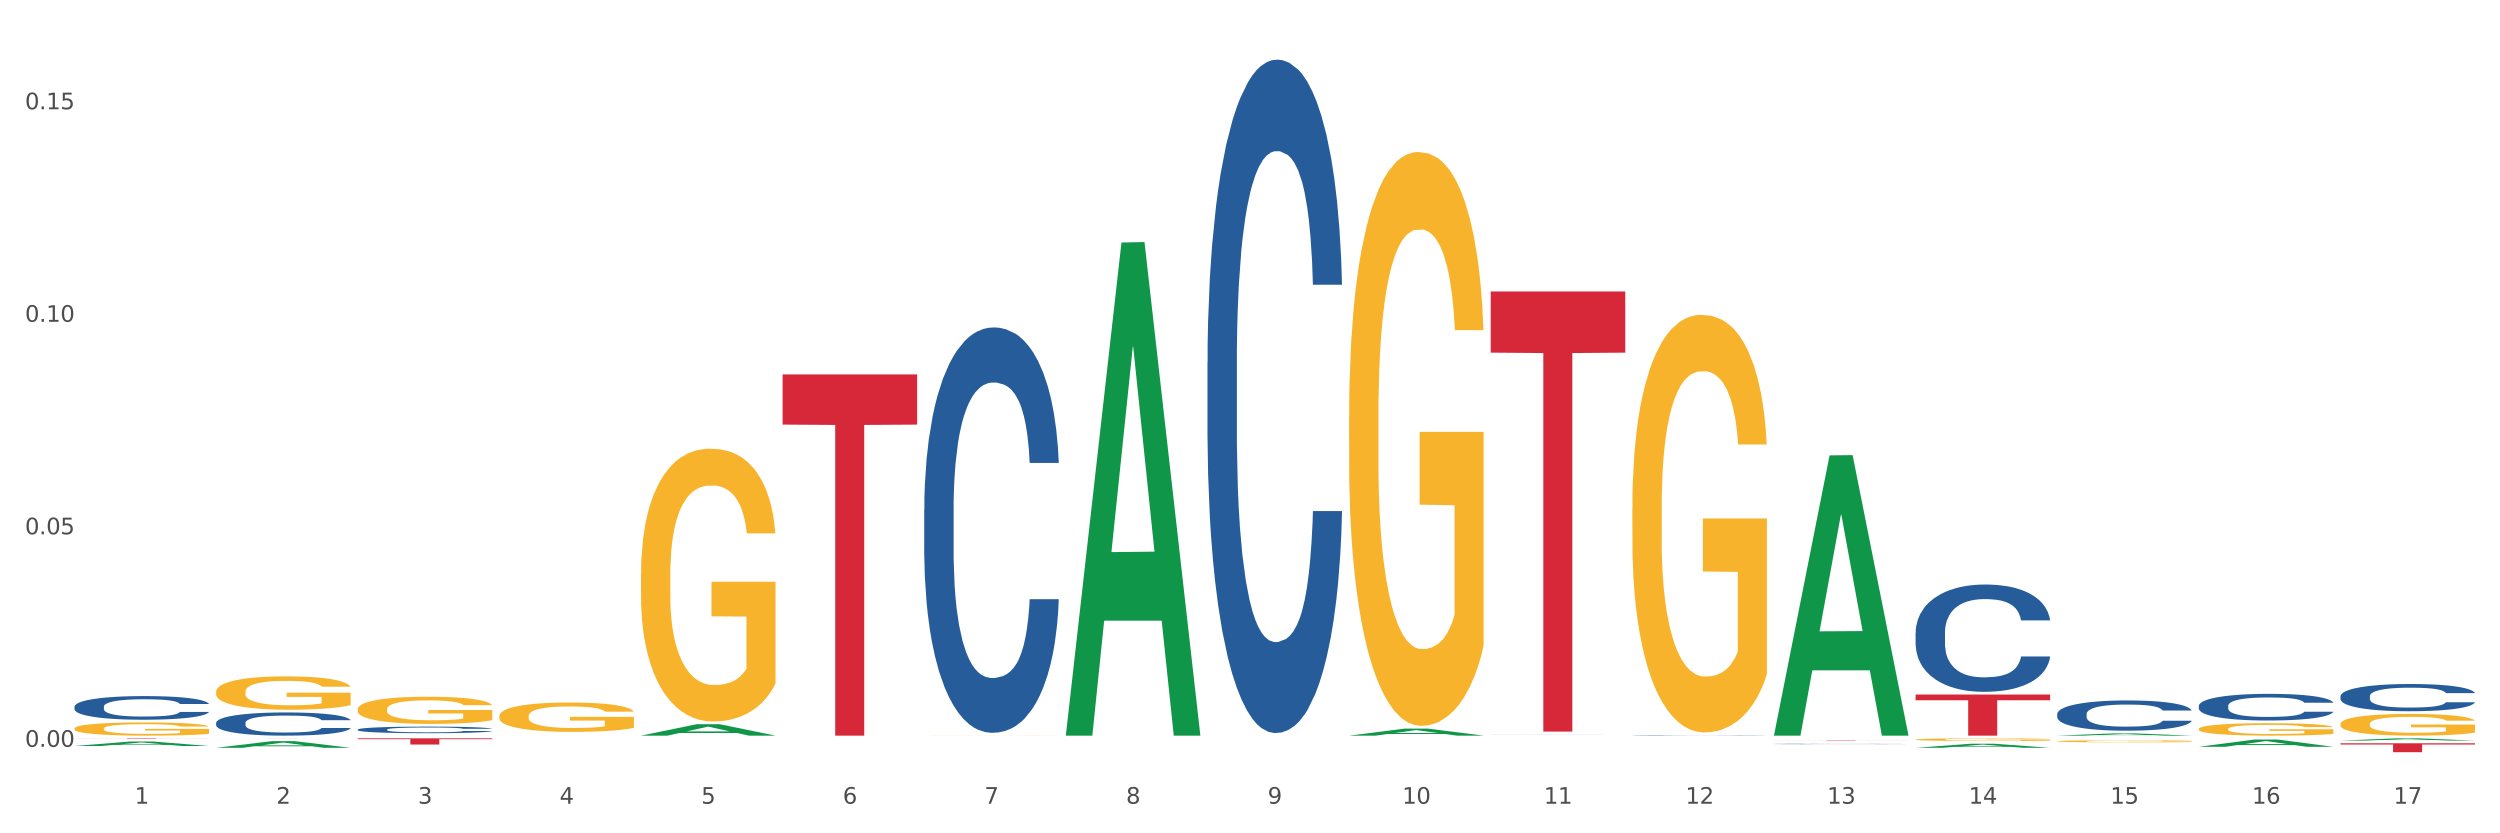 <?xml version="1.0" encoding="utf-8" standalone="no"?>
<!DOCTYPE svg PUBLIC "-//W3C//DTD SVG 1.1//EN"
  "http://www.w3.org/Graphics/SVG/1.1/DTD/svg11.dtd">
<svg xmlns:xlink="http://www.w3.org/1999/xlink" width="1080pt" height="360pt" viewBox="0 0 1080 360" xmlns="http://www.w3.org/2000/svg" version="1.1">
 <rect x="0" y="0" width="1080" height="360" fill="#333333" stroke="none"/>
 <defs>
  <style type="text/css">*{stroke-linejoin: round; stroke-linecap: butt}</style>
 </defs>
 <g id="figure_1">
  <g id="patch_1">
   <path d="M 0 360 
L 1080 360 
L 1080 0 
L 0 0 
z
" style="fill: #ffffff; stroke: #ffffff; stroke-linejoin: miter"/>
  </g>
  <g id="axes_1">
   <g id="matplotlib.axis_1">
    <g id="xtick_1">
     <g id="text_1">
      <!-- 1 -->
      <g style="fill: #4d4d4d" transform="translate(58.182 347.204) scale(0.096 -0.096)">
       <defs>
        <path id="DejaVuSans-31" d="M 794 531 
L 1825 531 
L 1825 4091 
L 703 3866 
L 703 4441 
L 1819 4666 
L 2450 4666 
L 2450 531 
L 3481 531 
L 3481 0 
L 794 0 
L 794 531 
z
" transform="scale(0.016)"/>
       </defs>
       <use xlink:href="#DejaVuSans-31"/>
      </g>
     </g>
    </g>
    <g id="xtick_2">
     <g id="text_2">
      <!-- 2 -->
      <g style="fill: #4d4d4d" transform="translate(119.364 347.204) scale(0.096 -0.096)">
       <defs>
        <path id="DejaVuSans-32" d="M 1228 531 
L 3431 531 
L 3431 0 
L 469 0 
L 469 531 
Q 828 903 1448 1529 
Q 2069 2156 2228 2338 
Q 2531 2678 2651 2914 
Q 2772 3150 2772 3378 
Q 2772 3750 2511 3984 
Q 2250 4219 1831 4219 
Q 1534 4219 1204 4116 
Q 875 4013 500 3803 
L 500 4441 
Q 881 4594 1212 4672 
Q 1544 4750 1819 4750 
Q 2544 4750 2975 4387 
Q 3406 4025 3406 3419 
Q 3406 3131 3298 2873 
Q 3191 2616 2906 2266 
Q 2828 2175 2409 1742 
Q 1991 1309 1228 531 
z
" transform="scale(0.016)"/>
       </defs>
       <use xlink:href="#DejaVuSans-32"/>
      </g>
     </g>
    </g>
    <g id="xtick_3">
     <g id="text_3">
      <!-- 3 -->
      <g style="fill: #4d4d4d" transform="translate(180.545 347.204) scale(0.096 -0.096)">
       <defs>
        <path id="DejaVuSans-33" d="M 2597 2516 
Q 3050 2419 3304 2112 
Q 3559 1806 3559 1356 
Q 3559 666 3084 287 
Q 2609 -91 1734 -91 
Q 1441 -91 1130 -33 
Q 819 25 488 141 
L 488 750 
Q 750 597 1062 519 
Q 1375 441 1716 441 
Q 2309 441 2620 675 
Q 2931 909 2931 1356 
Q 2931 1769 2642 2001 
Q 2353 2234 1838 2234 
L 1294 2234 
L 1294 2753 
L 1863 2753 
Q 2328 2753 2575 2939 
Q 2822 3125 2822 3475 
Q 2822 3834 2567 4026 
Q 2313 4219 1838 4219 
Q 1578 4219 1281 4162 
Q 984 4106 628 3988 
L 628 4550 
Q 988 4650 1302 4700 
Q 1616 4750 1894 4750 
Q 2613 4750 3031 4423 
Q 3450 4097 3450 3541 
Q 3450 3153 3228 2886 
Q 3006 2619 2597 2516 
z
" transform="scale(0.016)"/>
       </defs>
       <use xlink:href="#DejaVuSans-33"/>
      </g>
     </g>
    </g>
    <g id="xtick_4">
     <g id="text_4">
      <!-- 4 -->
      <g style="fill: #4d4d4d" transform="translate(241.726 347.204) scale(0.096 -0.096)">
       <defs>
        <path id="DejaVuSans-34" d="M 2419 4116 
L 825 1625 
L 2419 1625 
L 2419 4116 
z
M 2253 4666 
L 3047 4666 
L 3047 1625 
L 3713 1625 
L 3713 1100 
L 3047 1100 
L 3047 0 
L 2419 0 
L 2419 1100 
L 313 1100 
L 313 1709 
L 2253 4666 
z
" transform="scale(0.016)"/>
       </defs>
       <use xlink:href="#DejaVuSans-34"/>
      </g>
     </g>
    </g>
    <g id="xtick_5">
     <g id="text_5">
      <!-- 5 -->
      <g style="fill: #4d4d4d" transform="translate(302.908 347.204) scale(0.096 -0.096)">
       <defs>
        <path id="DejaVuSans-35" d="M 691 4666 
L 3169 4666 
L 3169 4134 
L 1269 4134 
L 1269 2991 
Q 1406 3038 1543 3061 
Q 1681 3084 1819 3084 
Q 2600 3084 3056 2656 
Q 3513 2228 3513 1497 
Q 3513 744 3044 326 
Q 2575 -91 1722 -91 
Q 1428 -91 1123 -41 
Q 819 9 494 109 
L 494 744 
Q 775 591 1075 516 
Q 1375 441 1709 441 
Q 2250 441 2565 725 
Q 2881 1009 2881 1497 
Q 2881 1984 2565 2268 
Q 2250 2553 1709 2553 
Q 1456 2553 1204 2497 
Q 953 2441 691 2322 
L 691 4666 
z
" transform="scale(0.016)"/>
       </defs>
       <use xlink:href="#DejaVuSans-35"/>
      </g>
     </g>
    </g>
    <g id="xtick_6">
     <g id="text_6">
      <!-- 6 -->
      <g style="fill: #4d4d4d" transform="translate(364.089 347.204) scale(0.096 -0.096)">
       <defs>
        <path id="DejaVuSans-36" d="M 2113 2584 
Q 1688 2584 1439 2293 
Q 1191 2003 1191 1497 
Q 1191 994 1439 701 
Q 1688 409 2113 409 
Q 2538 409 2786 701 
Q 3034 994 3034 1497 
Q 3034 2003 2786 2293 
Q 2538 2584 2113 2584 
z
M 3366 4563 
L 3366 3988 
Q 3128 4100 2886 4159 
Q 2644 4219 2406 4219 
Q 1781 4219 1451 3797 
Q 1122 3375 1075 2522 
Q 1259 2794 1537 2939 
Q 1816 3084 2150 3084 
Q 2853 3084 3261 2657 
Q 3669 2231 3669 1497 
Q 3669 778 3244 343 
Q 2819 -91 2113 -91 
Q 1303 -91 875 529 
Q 447 1150 447 2328 
Q 447 3434 972 4092 
Q 1497 4750 2381 4750 
Q 2619 4750 2861 4703 
Q 3103 4656 3366 4563 
z
" transform="scale(0.016)"/>
       </defs>
       <use xlink:href="#DejaVuSans-36"/>
      </g>
     </g>
    </g>
    <g id="xtick_7">
     <g id="text_7">
      <!-- 7 -->
      <g style="fill: #4d4d4d" transform="translate(425.271 347.204) scale(0.096 -0.096)">
       <defs>
        <path id="DejaVuSans-37" d="M 525 4666 
L 3525 4666 
L 3525 4397 
L 1831 0 
L 1172 0 
L 2766 4134 
L 525 4134 
L 525 4666 
z
" transform="scale(0.016)"/>
       </defs>
       <use xlink:href="#DejaVuSans-37"/>
      </g>
     </g>
    </g>
    <g id="xtick_8">
     <g id="text_8">
      <!-- 8 -->
      <g style="fill: #4d4d4d" transform="translate(486.452 347.204) scale(0.096 -0.096)">
       <defs>
        <path id="DejaVuSans-38" d="M 2034 2216 
Q 1584 2216 1326 1975 
Q 1069 1734 1069 1313 
Q 1069 891 1326 650 
Q 1584 409 2034 409 
Q 2484 409 2743 651 
Q 3003 894 3003 1313 
Q 3003 1734 2745 1975 
Q 2488 2216 2034 2216 
z
M 1403 2484 
Q 997 2584 770 2862 
Q 544 3141 544 3541 
Q 544 4100 942 4425 
Q 1341 4750 2034 4750 
Q 2731 4750 3128 4425 
Q 3525 4100 3525 3541 
Q 3525 3141 3298 2862 
Q 3072 2584 2669 2484 
Q 3125 2378 3379 2068 
Q 3634 1759 3634 1313 
Q 3634 634 3220 271 
Q 2806 -91 2034 -91 
Q 1263 -91 848 271 
Q 434 634 434 1313 
Q 434 1759 690 2068 
Q 947 2378 1403 2484 
z
M 1172 3481 
Q 1172 3119 1398 2916 
Q 1625 2713 2034 2713 
Q 2441 2713 2670 2916 
Q 2900 3119 2900 3481 
Q 2900 3844 2670 4047 
Q 2441 4250 2034 4250 
Q 1625 4250 1398 4047 
Q 1172 3844 1172 3481 
z
" transform="scale(0.016)"/>
       </defs>
       <use xlink:href="#DejaVuSans-38"/>
      </g>
     </g>
    </g>
    <g id="xtick_9">
     <g id="text_9">
      <!-- 9 -->
      <g style="fill: #4d4d4d" transform="translate(547.634 347.204) scale(0.096 -0.096)">
       <defs>
        <path id="DejaVuSans-39" d="M 703 97 
L 703 672 
Q 941 559 1184 500 
Q 1428 441 1663 441 
Q 2288 441 2617 861 
Q 2947 1281 2994 2138 
Q 2813 1869 2534 1725 
Q 2256 1581 1919 1581 
Q 1219 1581 811 2004 
Q 403 2428 403 3163 
Q 403 3881 828 4315 
Q 1253 4750 1959 4750 
Q 2769 4750 3195 4129 
Q 3622 3509 3622 2328 
Q 3622 1225 3098 567 
Q 2575 -91 1691 -91 
Q 1453 -91 1209 -44 
Q 966 3 703 97 
z
M 1959 2075 
Q 2384 2075 2632 2365 
Q 2881 2656 2881 3163 
Q 2881 3666 2632 3958 
Q 2384 4250 1959 4250 
Q 1534 4250 1286 3958 
Q 1038 3666 1038 3163 
Q 1038 2656 1286 2365 
Q 1534 2075 1959 2075 
z
" transform="scale(0.016)"/>
       </defs>
       <use xlink:href="#DejaVuSans-39"/>
      </g>
     </g>
    </g>
    <g id="xtick_10">
     <g id="text_10">
      <!-- 10 -->
      <g style="fill: #4d4d4d" transform="translate(605.761 347.204) scale(0.096 -0.096)">
       <defs>
        <path id="DejaVuSans-30" d="M 2034 4250 
Q 1547 4250 1301 3770 
Q 1056 3291 1056 2328 
Q 1056 1369 1301 889 
Q 1547 409 2034 409 
Q 2525 409 2770 889 
Q 3016 1369 3016 2328 
Q 3016 3291 2770 3770 
Q 2525 4250 2034 4250 
z
M 2034 4750 
Q 2819 4750 3233 4129 
Q 3647 3509 3647 2328 
Q 3647 1150 3233 529 
Q 2819 -91 2034 -91 
Q 1250 -91 836 529 
Q 422 1150 422 2328 
Q 422 3509 836 4129 
Q 1250 4750 2034 4750 
z
" transform="scale(0.016)"/>
       </defs>
       <use xlink:href="#DejaVuSans-31"/>
       <use xlink:href="#DejaVuSans-30" transform="translate(63.623 0)"/>
      </g>
     </g>
    </g>
    <g id="xtick_11">
     <g id="text_11">
      <!-- 11 -->
      <g style="fill: #4d4d4d" transform="translate(666.942 347.204) scale(0.096 -0.096)">
       <use xlink:href="#DejaVuSans-31"/>
       <use xlink:href="#DejaVuSans-31" transform="translate(63.623 0)"/>
      </g>
     </g>
    </g>
    <g id="xtick_12">
     <g id="text_12">
      <!-- 12 -->
      <g style="fill: #4d4d4d" transform="translate(728.124 347.204) scale(0.096 -0.096)">
       <use xlink:href="#DejaVuSans-31"/>
       <use xlink:href="#DejaVuSans-32" transform="translate(63.623 0)"/>
      </g>
     </g>
    </g>
    <g id="xtick_13">
     <g id="text_13">
      <!-- 13 -->
      <g style="fill: #4d4d4d" transform="translate(789.305 347.204) scale(0.096 -0.096)">
       <use xlink:href="#DejaVuSans-31"/>
       <use xlink:href="#DejaVuSans-33" transform="translate(63.623 0)"/>
      </g>
     </g>
    </g>
    <g id="xtick_14">
     <g id="text_14">
      <!-- 14 -->
      <g style="fill: #4d4d4d" transform="translate(850.487 347.204) scale(0.096 -0.096)">
       <use xlink:href="#DejaVuSans-31"/>
       <use xlink:href="#DejaVuSans-34" transform="translate(63.623 0)"/>
      </g>
     </g>
    </g>
    <g id="xtick_15">
     <g id="text_15">
      <!-- 15 -->
      <g style="fill: #4d4d4d" transform="translate(911.668 347.204) scale(0.096 -0.096)">
       <use xlink:href="#DejaVuSans-31"/>
       <use xlink:href="#DejaVuSans-35" transform="translate(63.623 0)"/>
      </g>
     </g>
    </g>
    <g id="xtick_16">
     <g id="text_16">
      <!-- 16 -->
      <g style="fill: #4d4d4d" transform="translate(972.849 347.204) scale(0.096 -0.096)">
       <use xlink:href="#DejaVuSans-31"/>
       <use xlink:href="#DejaVuSans-36" transform="translate(63.623 0)"/>
      </g>
     </g>
    </g>
    <g id="xtick_17">
     <g id="text_17">
      <!-- 17 -->
      <g style="fill: #4d4d4d" transform="translate(1034.031 347.204) scale(0.096 -0.096)">
       <use xlink:href="#DejaVuSans-31"/>
       <use xlink:href="#DejaVuSans-37" transform="translate(63.623 0)"/>
      </g>
     </g>
    </g>
    <g id="xtick_18"/>
    <g id="xtick_19"/>
    <g id="xtick_20"/>
    <g id="xtick_21"/>
    <g id="xtick_22"/>
    <g id="xtick_23"/>
    <g id="xtick_24"/>
    <g id="xtick_25"/>
    <g id="xtick_26"/>
    <g id="xtick_27"/>
    <g id="xtick_28"/>
    <g id="xtick_29"/>
    <g id="xtick_30"/>
    <g id="xtick_31"/>
    <g id="xtick_32"/>
    <g id="xtick_33"/>
   </g>
   <g id="matplotlib.axis_2">
    <g id="ytick_1">
     <g id="text_18">
      <!-- 0.00 -->
      <g style="fill: #4d4d4d" transform="translate(10.8 322.617) scale(0.096 -0.096)">
       <defs>
        <path id="DejaVuSans-2e" d="M 684 794 
L 1344 794 
L 1344 0 
L 684 0 
L 684 794 
z
" transform="scale(0.016)"/>
       </defs>
       <use xlink:href="#DejaVuSans-30"/>
       <use xlink:href="#DejaVuSans-2e" transform="translate(63.623 0)"/>
       <use xlink:href="#DejaVuSans-30" transform="translate(95.41 0)"/>
       <use xlink:href="#DejaVuSans-30" transform="translate(159.033 0)"/>
      </g>
     </g>
    </g>
    <g id="ytick_2">
     <g id="text_19">
      <!-- 0.05 -->
      <g style="fill: #4d4d4d" transform="translate(10.8 230.813) scale(0.096 -0.096)">
       <use xlink:href="#DejaVuSans-30"/>
       <use xlink:href="#DejaVuSans-2e" transform="translate(63.623 0)"/>
       <use xlink:href="#DejaVuSans-30" transform="translate(95.41 0)"/>
       <use xlink:href="#DejaVuSans-35" transform="translate(159.033 0)"/>
      </g>
     </g>
    </g>
    <g id="ytick_3">
     <g id="text_20">
      <!-- 0.10 -->
      <g style="fill: #4d4d4d" transform="translate(10.8 139.009) scale(0.096 -0.096)">
       <use xlink:href="#DejaVuSans-30"/>
       <use xlink:href="#DejaVuSans-2e" transform="translate(63.623 0)"/>
       <use xlink:href="#DejaVuSans-31" transform="translate(95.41 0)"/>
       <use xlink:href="#DejaVuSans-30" transform="translate(159.033 0)"/>
      </g>
     </g>
    </g>
    <g id="ytick_4">
     <g id="text_21">
      <!-- 0.15 -->
      <g style="fill: #4d4d4d" transform="translate(10.8 47.204) scale(0.096 -0.096)">
       <use xlink:href="#DejaVuSans-30"/>
       <use xlink:href="#DejaVuSans-2e" transform="translate(63.623 0)"/>
       <use xlink:href="#DejaVuSans-31" transform="translate(95.41 0)"/>
       <use xlink:href="#DejaVuSans-35" transform="translate(159.033 0)"/>
      </g>
     </g>
    </g>
    <g id="ytick_5"/>
    <g id="ytick_6"/>
    <g id="ytick_7"/>
   </g>
   <g id="PolyCollection_1">
    <path d="M 32.175 322.268 
L 32.235 322.266 
L 56.203 320.342 
L 66.15 320.34 
L 90.297 322.272 
L 78.793 322.272 
L 73.58 321.822 
L 48.833 321.822 
L 48.653 321.829 
L 43.62 322.272 
L 32.175 322.272 
L 32.175 322.268 
L 51.949 321.553 
L 70.464 321.552 
L 61.296 320.752 
L 61.176 320.748 
L 61.056 320.754 
L 51.889 321.552 
L 51.949 321.553 
L 32.175 322.268 
z
" clip-path="url(#p33913f3900)" style="fill: #109648"/>
    <path d="M 93.356 323.048 
L 93.416 323.045 
L 117.384 320.183 
L 127.331 320.18 
L 151.479 323.053 
L 139.974 323.053 
L 134.761 322.384 
L 110.014 322.384 
L 109.834 322.395 
L 104.801 323.053 
L 93.356 323.053 
L 93.356 323.048 
L 113.13 321.985 
L 131.645 321.982 
L 122.478 320.793 
L 122.358 320.787 
L 122.238 320.795 
L 113.07 321.982 
L 113.13 321.985 
L 93.356 323.048 
z
" clip-path="url(#p33913f3900)" style="fill: #109648"/>
    <path d="M 276.901 317.787 
L 276.961 317.783 
L 300.929 312.866 
L 310.875 312.861 
L 335.023 317.797 
L 323.518 317.797 
L 318.305 316.647 
L 293.558 316.647 
L 293.379 316.666 
L 288.345 317.797 
L 276.901 317.797 
L 276.901 317.787 
L 296.674 315.961 
L 315.19 315.957 
L 306.022 313.913 
L 305.902 313.904 
L 305.782 313.918 
L 296.614 315.957 
L 296.674 315.961 
L 276.901 317.787 
z
" clip-path="url(#p33913f3900)" style="fill: #109648"/>
    <path d="M 460.445 317.396 
L 460.505 317.196 
L 484.473 104.762 
L 494.42 104.562 
L 518.567 317.797 
L 507.063 317.797 
L 501.85 268.142 
L 477.103 268.142 
L 476.923 268.943 
L 471.89 317.797 
L 460.445 317.797 
L 460.445 317.396 
L 480.218 238.509 
L 498.734 238.309 
L 489.566 150.012 
L 489.446 149.611 
L 489.326 150.212 
L 480.159 238.309 
L 480.218 238.509 
L 460.445 317.396 
z
" clip-path="url(#p33913f3900)" style="fill: #109648"/>
    <path d="M 949.896 322.606 
L 949.956 322.603 
L 973.924 319.483 
L 983.871 319.48 
L 1008.019 322.612 
L 996.514 322.612 
L 991.301 321.883 
L 966.554 321.883 
L 966.374 321.895 
L 961.341 322.612 
L 949.896 322.612 
L 949.896 322.606 
L 969.67 321.447 
L 988.185 321.445 
L 979.017 320.147 
L 978.897 320.141 
L 978.778 320.15 
L 969.61 321.445 
L 969.67 321.447 
L 949.896 322.606 
z
" clip-path="url(#p33913f3900)" style="fill: #109648"/>
    <path d="M 1011.078 319.93 
L 1011.138 319.929 
L 1035.106 318.97 
L 1045.052 318.969 
L 1069.2 319.932 
L 1057.695 319.932 
L 1052.482 319.708 
L 1027.735 319.708 
L 1027.556 319.711 
L 1022.522 319.932 
L 1011.078 319.932 
L 1011.078 319.93 
L 1030.851 319.574 
L 1049.366 319.573 
L 1040.199 319.175 
L 1040.079 319.173 
L 1039.959 319.175 
L 1030.791 319.573 
L 1030.851 319.574 
L 1011.078 319.93 
z
" clip-path="url(#p33913f3900)" style="fill: #109648"/>
    <path d="M 766.352 317.569 
L 766.412 317.455 
L 790.38 196.723 
L 800.327 196.609 
L 824.474 317.797 
L 812.97 317.797 
L 807.757 289.576 
L 783.01 289.576 
L 782.83 290.031 
L 777.797 317.797 
L 766.352 317.797 
L 766.352 317.569 
L 786.126 272.735 
L 804.641 272.621 
L 795.473 222.439 
L 795.353 222.212 
L 795.233 222.553 
L 786.066 272.621 
L 786.126 272.735 
L 766.352 317.569 
z
" clip-path="url(#p33913f3900)" style="fill: #109648"/>
    <path d="M 582.808 317.791 
L 582.868 317.788 
L 606.836 314.757 
L 616.782 314.754 
L 640.93 317.797 
L 629.425 317.797 
L 624.212 317.088 
L 599.465 317.088 
L 599.286 317.099 
L 594.252 317.797 
L 582.808 317.797 
L 582.808 317.791 
L 602.581 316.665 
L 621.097 316.662 
L 611.929 315.403 
L 611.809 315.397 
L 611.689 315.405 
L 602.521 316.662 
L 602.581 316.665 
L 582.808 317.791 
z
" clip-path="url(#p33913f3900)" style="fill: #109648"/>
    <path d="M 705.171 219.373 
L 705.239 219.208 
L 705.239 213.277 
L 705.376 208.169 
L 706.063 195.811 
L 707.092 185.596 
L 707.847 180.159 
L 708.602 175.71 
L 709.494 171.261 
L 710.592 166.648 
L 712.582 159.893 
L 713.817 156.433 
L 715.327 152.808 
L 718.071 147.535 
L 720.061 144.569 
L 722.12 142.098 
L 725.483 139.132 
L 727.678 137.814 
L 730.012 136.825 
L 732.825 136.166 
L 734.952 136.002 
L 739.619 136.496 
L 743.599 137.979 
L 745.52 139.132 
L 747.99 141.109 
L 749.294 142.427 
L 751.421 145.064 
L 753.617 148.524 
L 755.127 151.49 
L 757.391 157.092 
L 759.107 162.694 
L 760.685 169.614 
L 761.509 174.392 
L 762.126 178.841 
L 762.675 183.948 
L 763.224 192.022 
L 750.872 192.022 
L 750.392 186.255 
L 749.637 180.818 
L 748.539 175.545 
L 747.579 172.25 
L 745.932 168.131 
L 744.422 165.495 
L 742.844 163.517 
L 740.922 161.87 
L 739.413 161.046 
L 737.285 160.387 
L 733.099 160.552 
L 730.286 161.87 
L 728.365 163.517 
L 727.129 165 
L 726.031 166.648 
L 724.796 168.955 
L 723.355 172.415 
L 722.326 175.545 
L 721.297 179.5 
L 720.473 183.454 
L 719.718 188.068 
L 719.101 193.01 
L 718.62 198.118 
L 718.209 204.379 
L 717.866 214.76 
L 717.866 237.332 
L 718.003 242.44 
L 718.346 249.196 
L 718.758 254.303 
L 719.444 260.4 
L 720.061 264.519 
L 721.228 270.45 
L 722.532 275.393 
L 723.561 278.524 
L 724.59 281.16 
L 726.375 284.785 
L 728.365 287.751 
L 730.08 289.563 
L 732.413 291.211 
L 733.992 291.87 
L 735.364 292.199 
L 738.726 292.199 
L 741.128 291.705 
L 743.804 290.552 
L 745.863 289.069 
L 747.579 287.256 
L 749.5 284.291 
L 750.735 281.49 
L 750.735 247.054 
L 735.638 246.889 
L 735.638 223.986 
L 763.293 223.986 
L 763.293 291.211 
L 762.126 294.671 
L 760.823 297.801 
L 759.45 300.602 
L 757.391 304.062 
L 754.921 307.358 
L 752.725 309.664 
L 750.392 311.642 
L 747.647 313.454 
L 744.079 315.102 
L 741.883 315.761 
L 739.138 316.255 
L 735.913 316.42 
L 733.099 316.09 
L 730.355 315.267 
L 727.473 313.784 
L 724.659 311.642 
L 722.532 309.5 
L 720.405 306.863 
L 718.14 303.403 
L 716.356 300.108 
L 714.983 297.142 
L 713.474 293.353 
L 711.827 288.41 
L 710.592 283.961 
L 709.494 279.348 
L 708.327 273.416 
L 707.504 268.308 
L 706.68 261.882 
L 706.2 257.104 
L 705.651 249.69 
L 705.239 239.31 
L 705.171 219.373 
z
" clip-path="url(#p33913f3900)" style="fill: #f7b32b"/>
    <path d="M 582.808 180.216 
L 582.876 179.99 
L 582.876 171.839 
L 583.014 164.819 
L 583.7 147.837 
L 584.729 133.799 
L 585.484 126.327 
L 586.239 120.214 
L 587.131 114.1 
L 588.229 107.76 
L 590.219 98.477 
L 591.454 93.722 
L 592.964 88.74 
L 595.709 81.495 
L 597.699 77.419 
L 599.757 74.023 
L 603.12 69.947 
L 605.316 68.136 
L 607.649 66.777 
L 610.462 65.871 
L 612.589 65.645 
L 617.256 66.324 
L 621.236 68.362 
L 623.157 69.947 
L 625.628 72.664 
L 626.931 74.476 
L 629.059 78.098 
L 631.254 82.853 
L 632.764 86.929 
L 635.029 94.627 
L 636.744 102.326 
L 638.322 111.836 
L 639.146 118.402 
L 639.764 124.516 
L 640.312 131.535 
L 640.861 142.63 
L 628.51 142.63 
L 628.029 134.705 
L 627.274 127.233 
L 626.176 119.987 
L 625.216 115.459 
L 623.569 109.798 
L 622.059 106.175 
L 620.481 103.458 
L 618.56 101.194 
L 617.05 100.062 
L 614.923 99.156 
L 610.737 99.382 
L 607.923 101.194 
L 606.002 103.458 
L 604.767 105.496 
L 603.669 107.76 
L 602.433 110.93 
L 600.992 115.685 
L 599.963 119.987 
L 598.934 125.421 
L 598.11 130.856 
L 597.355 137.195 
L 596.738 143.988 
L 596.258 151.007 
L 595.846 159.612 
L 595.503 173.876 
L 595.503 204.897 
L 595.64 211.916 
L 595.983 221.199 
L 596.395 228.219 
L 597.081 236.596 
L 597.699 242.257 
L 598.865 250.408 
L 600.169 257.201 
L 601.198 261.503 
L 602.228 265.126 
L 604.012 270.107 
L 606.002 274.183 
L 607.717 276.674 
L 610.05 278.938 
L 611.629 279.844 
L 613.001 280.297 
L 616.364 280.297 
L 618.765 279.617 
L 621.442 278.032 
L 623.5 275.994 
L 625.216 273.504 
L 627.137 269.428 
L 628.372 265.579 
L 628.372 218.256 
L 613.276 218.029 
L 613.276 186.556 
L 640.93 186.556 
L 640.93 278.938 
L 639.764 283.693 
L 638.46 287.995 
L 637.087 291.844 
L 635.029 296.599 
L 632.558 301.128 
L 630.362 304.298 
L 628.029 307.015 
L 625.284 309.506 
L 621.716 311.77 
L 619.52 312.675 
L 616.775 313.355 
L 613.55 313.581 
L 610.737 313.128 
L 607.992 311.996 
L 605.11 309.958 
L 602.296 307.015 
L 600.169 304.071 
L 598.042 300.448 
L 595.777 295.694 
L 593.993 291.165 
L 592.621 287.089 
L 591.111 281.882 
L 589.464 275.089 
L 588.229 268.975 
L 587.131 262.635 
L 585.964 254.484 
L 585.141 247.465 
L 584.317 238.634 
L 583.837 232.068 
L 583.288 221.879 
L 582.876 207.614 
L 582.808 180.216 
z
" clip-path="url(#p33913f3900)" style="fill: #f7b32b"/>
    <path d="M 399.263 317.774 
L 399.332 317.774 
L 399.332 317.772 
L 399.469 317.771 
L 400.156 317.768 
L 401.185 317.766 
L 401.94 317.764 
L 402.695 317.763 
L 403.587 317.762 
L 404.685 317.761 
L 406.675 317.759 
L 407.91 317.759 
L 409.419 317.758 
L 412.164 317.757 
L 414.154 317.756 
L 416.213 317.755 
L 419.575 317.755 
L 421.771 317.754 
L 424.104 317.754 
L 426.918 317.754 
L 429.045 317.754 
L 433.711 317.754 
L 437.691 317.754 
L 439.613 317.755 
L 442.083 317.755 
L 443.387 317.755 
L 445.514 317.756 
L 447.71 317.757 
L 449.22 317.758 
L 451.484 317.759 
L 453.2 317.76 
L 454.778 317.762 
L 455.602 317.763 
L 456.219 317.764 
L 456.768 317.765 
L 457.317 317.767 
L 444.965 317.767 
L 444.485 317.766 
L 443.73 317.764 
L 442.632 317.763 
L 441.672 317.762 
L 440.025 317.761 
L 438.515 317.761 
L 436.937 317.76 
L 435.015 317.76 
L 433.506 317.76 
L 431.378 317.76 
L 427.192 317.76 
L 424.379 317.76 
L 422.458 317.76 
L 421.222 317.761 
L 420.124 317.761 
L 418.889 317.762 
L 417.448 317.762 
L 416.419 317.763 
L 415.39 317.764 
L 414.566 317.765 
L 413.811 317.766 
L 413.194 317.767 
L 412.713 317.769 
L 412.302 317.77 
L 411.958 317.772 
L 411.958 317.778 
L 412.096 317.779 
L 412.439 317.781 
L 412.851 317.782 
L 413.537 317.783 
L 414.154 317.784 
L 415.321 317.786 
L 416.625 317.787 
L 417.654 317.788 
L 418.683 317.788 
L 420.468 317.789 
L 422.458 317.79 
L 424.173 317.79 
L 426.506 317.791 
L 428.084 317.791 
L 429.457 317.791 
L 432.819 317.791 
L 435.221 317.791 
L 437.897 317.79 
L 439.956 317.79 
L 441.672 317.79 
L 443.593 317.789 
L 444.828 317.788 
L 444.828 317.78 
L 429.731 317.78 
L 429.731 317.775 
L 457.386 317.775 
L 457.386 317.791 
L 456.219 317.791 
L 454.915 317.792 
L 453.543 317.793 
L 451.484 317.794 
L 449.014 317.794 
L 446.818 317.795 
L 444.485 317.795 
L 441.74 317.796 
L 438.172 317.796 
L 435.976 317.796 
L 433.231 317.796 
L 430.006 317.797 
L 427.192 317.796 
L 424.448 317.796 
L 421.565 317.796 
L 418.752 317.795 
L 416.625 317.795 
L 414.497 317.794 
L 412.233 317.793 
L 410.449 317.793 
L 409.076 317.792 
L 407.567 317.791 
L 405.92 317.79 
L 404.685 317.789 
L 403.587 317.788 
L 402.42 317.786 
L 401.597 317.785 
L 400.773 317.784 
L 400.293 317.782 
L 399.744 317.781 
L 399.332 317.778 
L 399.263 317.774 
z
" clip-path="url(#p33913f3900)" style="fill: #f7b32b"/>
    <path d="M 276.901 248.287 
L 276.969 248.179 
L 276.969 244.304 
L 277.107 240.967 
L 277.793 232.894 
L 278.822 226.22 
L 279.577 222.667 
L 280.332 219.761 
L 281.224 216.855 
L 282.322 213.841 
L 284.312 209.427 
L 285.547 207.167 
L 287.057 204.799 
L 289.801 201.354 
L 291.792 199.416 
L 293.85 197.802 
L 297.213 195.864 
L 299.408 195.003 
L 301.742 194.357 
L 304.555 193.927 
L 306.682 193.819 
L 311.349 194.142 
L 315.329 195.111 
L 317.25 195.864 
L 319.72 197.156 
L 321.024 198.017 
L 323.152 199.739 
L 325.347 202 
L 326.857 203.937 
L 329.122 207.597 
L 330.837 211.257 
L 332.415 215.778 
L 333.239 218.9 
L 333.856 221.806 
L 334.405 225.143 
L 334.954 230.418 
L 322.603 230.418 
L 322.122 226.65 
L 321.367 223.098 
L 320.269 219.653 
L 319.309 217.501 
L 317.662 214.809 
L 316.152 213.087 
L 314.574 211.795 
L 312.652 210.719 
L 311.143 210.181 
L 309.015 209.75 
L 304.83 209.858 
L 302.016 210.719 
L 300.095 211.795 
L 298.86 212.764 
L 297.762 213.841 
L 296.526 215.348 
L 295.085 217.608 
L 294.056 219.653 
L 293.027 222.237 
L 292.203 224.82 
L 291.448 227.834 
L 290.831 231.064 
L 290.35 234.401 
L 289.939 238.491 
L 289.596 245.273 
L 289.596 260.02 
L 289.733 263.357 
L 290.076 267.77 
L 290.488 271.107 
L 291.174 275.09 
L 291.792 277.781 
L 292.958 281.656 
L 294.262 284.885 
L 295.291 286.93 
L 296.321 288.653 
L 298.105 291.021 
L 300.095 292.959 
L 301.81 294.143 
L 304.143 295.219 
L 305.722 295.65 
L 307.094 295.865 
L 310.457 295.865 
L 312.858 295.542 
L 315.535 294.788 
L 317.593 293.82 
L 319.309 292.636 
L 321.23 290.698 
L 322.465 288.868 
L 322.465 266.371 
L 307.369 266.263 
L 307.369 251.301 
L 335.023 251.301 
L 335.023 295.219 
L 333.856 297.48 
L 332.553 299.525 
L 331.18 301.355 
L 329.122 303.615 
L 326.651 305.768 
L 324.455 307.275 
L 322.122 308.567 
L 319.377 309.751 
L 315.809 310.827 
L 313.613 311.258 
L 310.868 311.581 
L 307.643 311.688 
L 304.83 311.473 
L 302.085 310.935 
L 299.203 309.966 
L 296.389 308.567 
L 294.262 307.167 
L 292.135 305.445 
L 289.87 303.185 
L 288.086 301.032 
L 286.714 299.094 
L 285.204 296.618 
L 283.557 293.389 
L 282.322 290.483 
L 281.224 287.469 
L 280.057 283.594 
L 279.234 280.257 
L 278.41 276.059 
L 277.93 272.937 
L 277.381 268.093 
L 276.969 261.311 
L 276.901 248.287 
z
" clip-path="url(#p33913f3900)" style="fill: #f7b32b"/>
    <path d="M 888.715 317.795 
L 888.775 317.794 
L 912.743 316.834 
L 922.689 316.833 
L 946.837 317.797 
L 935.333 317.797 
L 930.12 317.572 
L 905.373 317.572 
L 905.193 317.576 
L 900.16 317.797 
L 888.715 317.797 
L 888.715 317.795 
L 908.488 317.438 
L 927.004 317.437 
L 917.836 317.039 
L 917.716 317.037 
L 917.596 317.039 
L 908.428 317.437 
L 908.488 317.438 
L 888.715 317.795 
z
" clip-path="url(#p33913f3900)" style="fill: #109648"/>
    <path d="M 827.533 323.056 
L 827.593 323.054 
L 851.561 321.288 
L 861.508 321.286 
L 885.656 323.059 
L 874.151 323.059 
L 868.938 322.646 
L 844.191 322.646 
L 844.011 322.653 
L 838.978 323.059 
L 827.533 323.059 
L 827.533 323.056 
L 847.307 322.4 
L 865.822 322.398 
L 856.654 321.664 
L 856.535 321.66 
L 856.415 321.665 
L 847.247 322.398 
L 847.307 322.4 
L 827.533 323.056 
z
" clip-path="url(#p33913f3900)" style="fill: #109648"/>
    <path d="M 766.352 319.965 
L 824.474 319.965 
L 824.474 319.987 
L 801.611 319.987 
L 801.611 320.125 
L 789.078 320.125 
L 789.078 319.987 
L 766.352 319.987 
L 766.352 319.965 
L 766.352 319.965 
z
" clip-path="url(#p33913f3900)" style="fill: #d62839"/>
    <path d="M 643.989 125.919 
L 702.112 125.919 
L 702.112 152.34 
L 679.248 152.518 
L 679.248 316.041 
L 666.715 316.041 
L 666.715 152.518 
L 643.989 152.34 
L 643.989 126.097 
L 643.989 125.919 
z
" clip-path="url(#p33913f3900)" style="fill: #d62839"/>
    <path d="M 32.175 318.969 
L 90.297 318.969 
L 90.297 318.997 
L 67.434 318.997 
L 67.434 319.168 
L 54.901 319.168 
L 54.901 318.997 
L 32.175 318.997 
L 32.175 318.97 
L 32.175 318.969 
z
" clip-path="url(#p33913f3900)" style="fill: #d62839"/>
    <path d="M 93.356 318.969 
L 151.479 318.969 
L 151.479 318.975 
L 128.615 318.975 
L 128.615 319.007 
L 116.082 319.007 
L 116.082 318.975 
L 93.356 318.975 
L 93.356 318.969 
L 93.356 318.969 
z
" clip-path="url(#p33913f3900)" style="fill: #d62839"/>
    <path d="M 154.538 318.969 
L 212.66 318.969 
L 212.66 319.339 
L 189.797 319.342 
L 189.797 321.63 
L 177.263 321.63 
L 177.263 319.342 
L 154.538 319.339 
L 154.538 318.972 
L 154.538 318.969 
z
" clip-path="url(#p33913f3900)" style="fill: #d62839"/>
    <path d="M 338.082 161.741 
L 396.204 161.741 
L 396.204 183.428 
L 373.341 183.574 
L 373.341 317.797 
L 360.808 317.797 
L 360.808 183.574 
L 338.082 183.428 
L 338.082 161.888 
L 338.082 161.741 
z
" clip-path="url(#p33913f3900)" style="fill: #d62839"/>
    <path d="M 766.352 321.387 
L 766.421 321.387 
L 766.421 321.382 
L 766.627 321.375 
L 767.383 321.362 
L 768.344 321.353 
L 769.993 321.342 
L 770.886 321.337 
L 772.054 321.332 
L 774.459 321.323 
L 777.207 321.316 
L 779.131 321.312 
L 780.573 321.309 
L 783.802 321.305 
L 785.657 321.303 
L 787.581 321.301 
L 789.23 321.3 
L 791.978 321.299 
L 794.177 321.298 
L 796.719 321.298 
L 798.848 321.298 
L 801.665 321.299 
L 805.787 321.301 
L 807.367 321.302 
L 809.497 321.304 
L 811.696 321.307 
L 813.482 321.31 
L 815.543 321.314 
L 817.673 321.32 
L 819.734 321.327 
L 821.177 321.333 
L 822.345 321.34 
L 823.375 321.348 
L 824.131 321.357 
L 824.474 321.364 
L 811.902 321.364 
L 811.558 321.358 
L 810.871 321.35 
L 810.184 321.346 
L 809.428 321.342 
L 808.261 321.337 
L 807.23 321.334 
L 805.512 321.331 
L 803.932 321.328 
L 802.627 321.327 
L 801.047 321.326 
L 797.68 321.325 
L 795.276 321.325 
L 793.764 321.325 
L 791.909 321.326 
L 790.329 321.328 
L 788.474 321.33 
L 787.031 321.332 
L 785.589 321.335 
L 784.764 321.337 
L 783.528 321.341 
L 782.703 321.345 
L 781.604 321.35 
L 780.986 321.354 
L 779.886 321.365 
L 779.405 321.372 
L 779.199 321.377 
L 779.062 321.383 
L 779.062 321.412 
L 779.474 321.424 
L 779.818 321.43 
L 780.367 321.436 
L 781.398 321.444 
L 782.909 321.452 
L 784.489 321.457 
L 785.795 321.461 
L 787.031 321.463 
L 788.268 321.465 
L 789.78 321.467 
L 791.016 321.468 
L 792.871 321.469 
L 795.07 321.47 
L 796.787 321.47 
L 800.291 321.469 
L 801.871 321.468 
L 803.383 321.467 
L 805.032 321.465 
L 806.337 321.463 
L 807.093 321.461 
L 808.329 321.458 
L 809.291 321.454 
L 810.116 321.45 
L 810.665 321.446 
L 811.283 321.441 
L 811.764 321.434 
L 811.902 321.431 
L 824.474 321.431 
L 824.2 321.438 
L 823.719 321.444 
L 822.757 321.453 
L 822.001 321.458 
L 820.833 321.464 
L 819.596 321.469 
L 817.879 321.474 
L 816.299 321.478 
L 814.65 321.482 
L 812.864 321.485 
L 809.635 321.49 
L 808.467 321.491 
L 805.993 321.493 
L 804.07 321.495 
L 801.253 321.496 
L 798.367 321.497 
L 795.344 321.497 
L 792.665 321.496 
L 789.711 321.495 
L 787.856 321.494 
L 785.795 321.493 
L 783.39 321.49 
L 781.123 321.487 
L 778.993 321.483 
L 777.001 321.479 
L 775.146 321.474 
L 772.741 321.467 
L 770.955 321.459 
L 769.65 321.452 
L 768.757 321.446 
L 767.863 321.438 
L 767.383 321.433 
L 766.627 321.42 
L 766.352 321.409 
L 766.352 321.387 
z
" clip-path="url(#p33913f3900)" style="fill: #255c99"/>
    <path d="M 705.171 317.675 
L 705.239 317.675 
L 705.239 317.671 
L 705.445 317.664 
L 706.201 317.652 
L 707.163 317.643 
L 708.812 317.633 
L 709.705 317.629 
L 710.873 317.624 
L 713.277 317.616 
L 716.026 317.609 
L 717.949 317.605 
L 719.392 317.603 
L 722.621 317.599 
L 724.476 317.597 
L 726.4 317.596 
L 728.049 317.595 
L 730.797 317.593 
L 732.995 317.593 
L 735.537 317.593 
L 737.667 317.593 
L 740.484 317.594 
L 744.606 317.596 
L 746.186 317.597 
L 748.316 317.599 
L 750.514 317.601 
L 752.301 317.604 
L 754.362 317.608 
L 756.491 317.613 
L 758.552 317.619 
L 759.995 317.625 
L 761.163 317.632 
L 762.194 317.639 
L 762.949 317.647 
L 763.293 317.654 
L 750.72 317.654 
L 750.377 317.648 
L 749.69 317.641 
L 749.003 317.637 
L 748.247 317.633 
L 747.079 317.629 
L 746.049 317.626 
L 744.331 317.623 
L 742.751 317.621 
L 741.446 317.62 
L 739.865 317.619 
L 736.499 317.618 
L 734.094 317.618 
L 732.583 317.618 
L 730.728 317.619 
L 729.148 317.62 
L 727.293 317.622 
L 725.85 317.624 
L 724.407 317.627 
L 723.583 317.629 
L 722.346 317.633 
L 721.522 317.636 
L 720.423 317.641 
L 719.804 317.645 
L 718.705 317.654 
L 718.224 317.661 
L 718.018 317.666 
L 717.881 317.672 
L 717.881 317.698 
L 718.293 317.71 
L 718.636 317.715 
L 719.186 317.72 
L 720.216 317.728 
L 721.728 317.735 
L 723.308 317.74 
L 724.613 317.743 
L 725.85 317.746 
L 727.087 317.748 
L 728.598 317.749 
L 729.835 317.75 
L 731.69 317.751 
L 733.888 317.752 
L 735.606 317.752 
L 739.11 317.751 
L 740.69 317.75 
L 742.201 317.749 
L 743.85 317.747 
L 745.155 317.745 
L 745.911 317.744 
L 747.148 317.74 
L 748.11 317.737 
L 748.934 317.733 
L 749.484 317.73 
L 750.102 317.725 
L 750.583 317.719 
L 750.72 317.716 
L 763.293 317.716 
L 763.018 317.722 
L 762.537 317.728 
L 761.575 317.736 
L 760.82 317.74 
L 759.652 317.746 
L 758.415 317.751 
L 756.697 317.756 
L 755.117 317.76 
L 753.468 317.763 
L 751.682 317.766 
L 748.453 317.77 
L 747.285 317.771 
L 744.812 317.773 
L 742.888 317.775 
L 740.071 317.776 
L 737.186 317.777 
L 734.163 317.777 
L 731.484 317.776 
L 728.529 317.775 
L 726.674 317.774 
L 724.613 317.773 
L 722.209 317.77 
L 719.942 317.768 
L 717.812 317.764 
L 715.819 317.76 
L 713.965 317.756 
L 711.56 317.749 
L 709.774 317.742 
L 708.468 317.735 
L 707.575 317.73 
L 706.682 317.723 
L 706.201 317.718 
L 705.445 317.706 
L 705.171 317.695 
L 705.171 317.675 
z
" clip-path="url(#p33913f3900)" style="fill: #255c99"/>
    <path d="M 643.989 317.24 
L 644.058 317.24 
L 644.058 317.238 
L 644.264 317.236 
L 645.02 317.232 
L 645.982 317.23 
L 647.63 317.226 
L 648.524 317.225 
L 649.691 317.223 
L 652.096 317.221 
L 654.844 317.219 
L 656.768 317.218 
L 658.211 317.217 
L 661.44 317.216 
L 663.295 317.215 
L 665.218 317.215 
L 666.867 317.214 
L 669.615 317.214 
L 671.814 317.214 
L 674.356 317.214 
L 676.485 317.214 
L 679.302 317.214 
L 683.424 317.215 
L 685.005 317.215 
L 687.134 317.216 
L 689.333 317.216 
L 691.119 317.217 
L 693.18 317.218 
L 695.31 317.22 
L 697.371 317.222 
L 698.814 317.224 
L 699.982 317.226 
L 701.012 317.228 
L 701.768 317.231 
L 702.112 317.233 
L 689.539 317.233 
L 689.195 317.231 
L 688.508 317.229 
L 687.821 317.228 
L 687.066 317.226 
L 685.898 317.225 
L 684.867 317.224 
L 683.15 317.223 
L 681.569 317.223 
L 680.264 317.222 
L 678.684 317.222 
L 675.318 317.222 
L 672.913 317.222 
L 671.401 317.222 
L 669.547 317.222 
L 667.966 317.222 
L 666.111 317.223 
L 664.669 317.224 
L 663.226 317.225 
L 662.401 317.225 
L 661.165 317.226 
L 660.34 317.227 
L 659.241 317.229 
L 658.623 317.23 
L 657.524 317.233 
L 657.043 317.235 
L 656.837 317.237 
L 656.699 317.238 
L 656.699 317.247 
L 657.111 317.25 
L 657.455 317.252 
L 658.004 317.254 
L 659.035 317.256 
L 660.546 317.258 
L 662.127 317.26 
L 663.432 317.261 
L 664.669 317.262 
L 665.905 317.262 
L 667.417 317.263 
L 668.653 317.263 
L 670.508 317.263 
L 672.707 317.264 
L 674.424 317.264 
L 677.928 317.263 
L 679.508 317.263 
L 681.02 317.263 
L 682.669 317.262 
L 683.974 317.261 
L 684.73 317.261 
L 685.966 317.26 
L 686.928 317.259 
L 687.753 317.258 
L 688.302 317.257 
L 688.921 317.255 
L 689.402 317.253 
L 689.539 317.252 
L 702.112 317.252 
L 701.837 317.254 
L 701.356 317.256 
L 700.394 317.259 
L 699.638 317.26 
L 698.47 317.262 
L 697.234 317.263 
L 695.516 317.265 
L 693.936 317.266 
L 692.287 317.267 
L 690.501 317.268 
L 687.272 317.269 
L 686.104 317.27 
L 683.631 317.27 
L 681.707 317.271 
L 678.89 317.271 
L 676.005 317.271 
L 672.982 317.271 
L 670.302 317.271 
L 667.348 317.271 
L 665.493 317.271 
L 663.432 317.27 
L 661.027 317.269 
L 658.76 317.269 
L 656.63 317.267 
L 654.638 317.266 
L 652.783 317.265 
L 650.378 317.263 
L 648.592 317.26 
L 647.287 317.258 
L 646.394 317.257 
L 645.501 317.254 
L 645.02 317.253 
L 644.264 317.249 
L 643.989 317.246 
L 643.989 317.24 
z
" clip-path="url(#p33913f3900)" style="fill: #255c99"/>
    <path d="M 521.626 156.478 
L 521.695 156.212 
L 521.695 148.773 
L 521.901 138.677 
L 522.657 120.079 
L 523.619 105.997 
L 525.268 89.525 
L 526.161 82.617 
L 527.329 74.912 
L 529.733 62.424 
L 532.481 51.797 
L 534.405 45.952 
L 535.848 42.232 
L 539.077 35.59 
L 540.932 32.667 
L 542.855 30.276 
L 544.504 28.682 
L 547.252 26.822 
L 549.451 26.025 
L 551.993 25.759 
L 554.123 26.025 
L 556.939 27.088 
L 561.062 30.276 
L 562.642 32.136 
L 564.772 35.324 
L 566.97 39.575 
L 568.756 43.826 
L 570.817 49.937 
L 572.947 57.908 
L 575.008 68.004 
L 576.451 77.303 
L 577.619 87.133 
L 578.649 99.089 
L 579.405 112.108 
L 579.749 123.001 
L 567.176 123.001 
L 566.833 113.171 
L 566.146 102.543 
L 565.459 95.37 
L 564.703 89.525 
L 563.535 82.882 
L 562.504 78.631 
L 560.787 73.583 
L 559.207 70.395 
L 557.901 68.535 
L 556.321 66.941 
L 552.955 65.347 
L 550.55 65.347 
L 549.039 65.878 
L 547.184 67.207 
L 545.604 69.067 
L 543.749 72.255 
L 542.306 75.709 
L 540.863 80.225 
L 540.039 83.414 
L 538.802 89.259 
L 537.978 94.041 
L 536.878 102.278 
L 536.26 108.123 
L 535.161 123.267 
L 534.68 134.426 
L 534.474 142.131 
L 534.336 150.633 
L 534.336 192.08 
L 534.749 210.678 
L 535.092 218.649 
L 535.642 227.682 
L 536.672 239.372 
L 538.184 250.797 
L 539.764 259.033 
L 541.069 264.081 
L 542.306 267.801 
L 543.542 270.723 
L 545.054 273.38 
L 546.291 274.974 
L 548.146 276.569 
L 550.344 277.366 
L 552.062 277.366 
L 555.565 276.037 
L 557.146 274.709 
L 558.657 272.849 
L 560.306 269.926 
L 561.611 266.738 
L 562.367 264.347 
L 563.604 259.299 
L 564.565 253.985 
L 565.39 247.874 
L 565.939 242.561 
L 566.558 234.59 
L 567.039 225.557 
L 567.176 220.774 
L 579.749 220.774 
L 579.474 230.339 
L 578.993 239.638 
L 578.031 252.125 
L 577.275 259.299 
L 576.107 268.067 
L 574.871 275.506 
L 573.153 283.742 
L 571.573 289.853 
L 569.924 295.167 
L 568.138 299.949 
L 564.909 306.591 
L 563.741 308.451 
L 561.268 311.639 
L 559.344 313.499 
L 556.527 315.359 
L 553.642 316.422 
L 550.619 316.687 
L 547.939 316.156 
L 544.985 314.562 
L 543.13 312.968 
L 541.069 310.577 
L 538.665 306.857 
L 536.397 302.34 
L 534.268 297.026 
L 532.275 290.916 
L 530.42 284.008 
L 528.016 272.583 
L 526.229 261.424 
L 524.924 251.063 
L 524.031 242.295 
L 523.138 231.136 
L 522.657 223.431 
L 521.901 204.833 
L 521.626 187.563 
L 521.626 156.478 
z
" clip-path="url(#p33913f3900)" style="fill: #255c99"/>
    <path d="M 215.719 309.352 
L 215.788 309.341 
L 215.788 308.924 
L 215.925 308.565 
L 216.611 307.696 
L 217.641 306.977 
L 218.395 306.595 
L 219.15 306.282 
L 220.042 305.969 
L 221.14 305.645 
L 223.13 305.17 
L 224.366 304.926 
L 225.875 304.671 
L 228.62 304.301 
L 230.61 304.092 
L 232.669 303.918 
L 236.031 303.71 
L 238.227 303.617 
L 240.56 303.548 
L 243.374 303.501 
L 245.501 303.49 
L 250.167 303.524 
L 254.147 303.629 
L 256.069 303.71 
L 258.539 303.849 
L 259.843 303.941 
L 261.97 304.127 
L 264.166 304.37 
L 265.676 304.579 
L 267.94 304.973 
L 269.656 305.367 
L 271.234 305.853 
L 272.057 306.189 
L 272.675 306.502 
L 273.224 306.861 
L 273.773 307.429 
L 261.421 307.429 
L 260.941 307.023 
L 260.186 306.641 
L 259.088 306.27 
L 258.127 306.039 
L 256.48 305.749 
L 254.971 305.564 
L 253.392 305.425 
L 251.471 305.309 
L 249.961 305.251 
L 247.834 305.204 
L 243.648 305.216 
L 240.835 305.309 
L 238.913 305.425 
L 237.678 305.529 
L 236.58 305.645 
L 235.345 305.807 
L 233.904 306.05 
L 232.875 306.27 
L 231.845 306.548 
L 231.022 306.827 
L 230.267 307.151 
L 229.649 307.499 
L 229.169 307.858 
L 228.757 308.298 
L 228.414 309.028 
L 228.414 310.615 
L 228.551 310.974 
L 228.895 311.45 
L 229.306 311.809 
L 229.993 312.237 
L 230.61 312.527 
L 231.777 312.944 
L 233.08 313.292 
L 234.11 313.512 
L 235.139 313.697 
L 236.923 313.952 
L 238.913 314.161 
L 240.629 314.288 
L 242.962 314.404 
L 244.54 314.45 
L 245.913 314.474 
L 249.275 314.474 
L 251.677 314.439 
L 254.353 314.358 
L 256.412 314.253 
L 258.127 314.126 
L 260.049 313.917 
L 261.284 313.72 
L 261.284 311.299 
L 246.187 311.287 
L 246.187 309.677 
L 273.842 309.677 
L 273.842 314.404 
L 272.675 314.647 
L 271.371 314.868 
L 269.999 315.065 
L 267.94 315.308 
L 265.47 315.54 
L 263.274 315.702 
L 260.941 315.841 
L 258.196 315.968 
L 254.628 316.084 
L 252.432 316.13 
L 249.687 316.165 
L 246.462 316.177 
L 243.648 316.154 
L 240.903 316.096 
L 238.021 315.991 
L 235.208 315.841 
L 233.08 315.69 
L 230.953 315.505 
L 228.689 315.262 
L 226.905 315.03 
L 225.532 314.821 
L 224.022 314.555 
L 222.376 314.207 
L 221.14 313.894 
L 220.042 313.57 
L 218.876 313.153 
L 218.052 312.794 
L 217.229 312.342 
L 216.749 312.006 
L 216.2 311.484 
L 215.788 310.754 
L 215.719 309.352 
z
" clip-path="url(#p33913f3900)" style="fill: #f7b32b"/>
    <path d="M 154.538 306.417 
L 154.606 306.406 
L 154.606 306.021 
L 154.744 305.689 
L 155.43 304.886 
L 156.459 304.222 
L 157.214 303.868 
L 157.969 303.579 
L 158.861 303.29 
L 159.959 302.99 
L 161.949 302.551 
L 163.184 302.326 
L 164.694 302.091 
L 167.439 301.748 
L 169.429 301.555 
L 171.487 301.394 
L 174.85 301.202 
L 177.046 301.116 
L 179.379 301.052 
L 182.192 301.009 
L 184.32 300.998 
L 188.986 301.03 
L 192.966 301.127 
L 194.887 301.202 
L 197.358 301.33 
L 198.661 301.416 
L 200.789 301.587 
L 202.985 301.812 
L 204.494 302.005 
L 206.759 302.369 
L 208.474 302.733 
L 210.053 303.183 
L 210.876 303.493 
L 211.494 303.783 
L 212.043 304.115 
L 212.592 304.639 
L 200.24 304.639 
L 199.759 304.265 
L 199.005 303.911 
L 197.907 303.568 
L 196.946 303.354 
L 195.299 303.086 
L 193.789 302.915 
L 192.211 302.787 
L 190.29 302.68 
L 188.78 302.626 
L 186.653 302.583 
L 182.467 302.594 
L 179.653 302.68 
L 177.732 302.787 
L 176.497 302.883 
L 175.399 302.99 
L 174.164 303.14 
L 172.723 303.365 
L 171.693 303.568 
L 170.664 303.825 
L 169.84 304.082 
L 169.086 304.382 
L 168.468 304.704 
L 167.988 305.036 
L 167.576 305.443 
L 167.233 306.117 
L 167.233 307.584 
L 167.37 307.916 
L 167.713 308.355 
L 168.125 308.687 
L 168.811 309.084 
L 169.429 309.351 
L 170.595 309.737 
L 171.899 310.058 
L 172.928 310.262 
L 173.958 310.433 
L 175.742 310.669 
L 177.732 310.861 
L 179.447 310.979 
L 181.781 311.086 
L 183.359 311.129 
L 184.731 311.151 
L 188.094 311.151 
L 190.495 311.118 
L 193.172 311.044 
L 195.23 310.947 
L 196.946 310.829 
L 198.867 310.637 
L 200.102 310.454 
L 200.102 308.216 
L 185.006 308.206 
L 185.006 306.717 
L 212.66 306.717 
L 212.66 311.086 
L 211.494 311.311 
L 210.19 311.515 
L 208.817 311.697 
L 206.759 311.922 
L 204.288 312.136 
L 202.092 312.286 
L 199.759 312.414 
L 197.014 312.532 
L 193.446 312.639 
L 191.25 312.682 
L 188.505 312.714 
L 185.28 312.725 
L 182.467 312.703 
L 179.722 312.65 
L 176.84 312.554 
L 174.026 312.414 
L 171.899 312.275 
L 169.772 312.104 
L 167.507 311.879 
L 165.723 311.665 
L 164.351 311.472 
L 162.841 311.226 
L 161.194 310.904 
L 159.959 310.615 
L 158.861 310.315 
L 157.694 309.93 
L 156.871 309.598 
L 156.048 309.18 
L 155.567 308.87 
L 155.018 308.388 
L 154.606 307.713 
L 154.538 306.417 
z
" clip-path="url(#p33913f3900)" style="fill: #f7b32b"/>
    <path d="M 93.356 298.855 
L 93.425 298.842 
L 93.425 298.368 
L 93.562 297.96 
L 94.248 296.973 
L 95.278 296.158 
L 96.033 295.724 
L 96.787 295.368 
L 97.68 295.013 
L 98.778 294.645 
L 100.768 294.105 
L 102.003 293.829 
L 103.512 293.54 
L 106.257 293.119 
L 108.247 292.882 
L 110.306 292.684 
L 113.668 292.448 
L 115.864 292.342 
L 118.197 292.263 
L 121.011 292.211 
L 123.138 292.198 
L 127.804 292.237 
L 131.784 292.355 
L 133.706 292.448 
L 136.176 292.605 
L 137.48 292.711 
L 139.607 292.921 
L 141.803 293.197 
L 143.313 293.434 
L 145.577 293.882 
L 147.293 294.329 
L 148.871 294.882 
L 149.695 295.263 
L 150.312 295.618 
L 150.861 296.026 
L 151.41 296.671 
L 139.058 296.671 
L 138.578 296.21 
L 137.823 295.776 
L 136.725 295.355 
L 135.764 295.092 
L 134.118 294.763 
L 132.608 294.553 
L 131.03 294.395 
L 129.108 294.263 
L 127.599 294.197 
L 125.471 294.145 
L 121.285 294.158 
L 118.472 294.263 
L 116.55 294.395 
L 115.315 294.513 
L 114.217 294.645 
L 112.982 294.829 
L 111.541 295.105 
L 110.512 295.355 
L 109.482 295.671 
L 108.659 295.987 
L 107.904 296.355 
L 107.287 296.75 
L 106.806 297.158 
L 106.394 297.658 
L 106.051 298.486 
L 106.051 300.289 
L 106.189 300.697 
L 106.532 301.236 
L 106.943 301.644 
L 107.63 302.131 
L 108.247 302.46 
L 109.414 302.933 
L 110.718 303.328 
L 111.747 303.578 
L 112.776 303.789 
L 114.56 304.078 
L 116.55 304.315 
L 118.266 304.46 
L 120.599 304.591 
L 122.177 304.644 
L 123.55 304.67 
L 126.912 304.67 
L 129.314 304.631 
L 131.99 304.538 
L 134.049 304.42 
L 135.764 304.275 
L 137.686 304.039 
L 138.921 303.815 
L 138.921 301.065 
L 123.824 301.052 
L 123.824 299.223 
L 151.479 299.223 
L 151.479 304.591 
L 150.312 304.867 
L 149.008 305.117 
L 147.636 305.341 
L 145.577 305.617 
L 143.107 305.88 
L 140.911 306.065 
L 138.578 306.223 
L 135.833 306.367 
L 132.265 306.499 
L 130.069 306.551 
L 127.324 306.591 
L 124.099 306.604 
L 121.285 306.578 
L 118.54 306.512 
L 115.658 306.394 
L 112.845 306.223 
L 110.718 306.052 
L 108.59 305.841 
L 106.326 305.565 
L 104.542 305.302 
L 103.169 305.065 
L 101.66 304.762 
L 100.013 304.367 
L 98.778 304.012 
L 97.68 303.644 
L 96.513 303.17 
L 95.69 302.762 
L 94.866 302.249 
L 94.386 301.868 
L 93.837 301.276 
L 93.425 300.447 
L 93.356 298.855 
z
" clip-path="url(#p33913f3900)" style="fill: #f7b32b"/>
    <path d="M 32.175 314.728 
L 32.244 314.723 
L 32.244 314.535 
L 32.381 314.374 
L 33.067 313.983 
L 34.096 313.66 
L 34.851 313.488 
L 35.606 313.347 
L 36.498 313.207 
L 37.596 313.061 
L 39.586 312.847 
L 40.821 312.738 
L 42.331 312.623 
L 45.076 312.457 
L 47.066 312.363 
L 49.124 312.285 
L 52.487 312.191 
L 54.683 312.149 
L 57.016 312.118 
L 59.829 312.097 
L 61.957 312.092 
L 66.623 312.108 
L 70.603 312.154 
L 72.524 312.191 
L 74.995 312.253 
L 76.299 312.295 
L 78.426 312.378 
L 80.622 312.488 
L 82.131 312.582 
L 84.396 312.759 
L 86.111 312.936 
L 87.69 313.155 
L 88.513 313.306 
L 89.131 313.446 
L 89.68 313.608 
L 90.229 313.863 
L 77.877 313.863 
L 77.397 313.681 
L 76.642 313.509 
L 75.544 313.342 
L 74.583 313.238 
L 72.936 313.108 
L 71.426 313.024 
L 69.848 312.962 
L 67.927 312.91 
L 66.417 312.884 
L 64.29 312.863 
L 60.104 312.868 
L 57.29 312.91 
L 55.369 312.962 
L 54.134 313.009 
L 53.036 313.061 
L 51.801 313.134 
L 50.36 313.243 
L 49.33 313.342 
L 48.301 313.467 
L 47.478 313.592 
L 46.723 313.738 
L 46.105 313.894 
L 45.625 314.056 
L 45.213 314.254 
L 44.87 314.582 
L 44.87 315.296 
L 45.007 315.457 
L 45.35 315.671 
L 45.762 315.832 
L 46.448 316.025 
L 47.066 316.155 
L 48.232 316.343 
L 49.536 316.499 
L 50.566 316.598 
L 51.595 316.682 
L 53.379 316.796 
L 55.369 316.89 
L 57.085 316.947 
L 59.418 316.999 
L 60.996 317.02 
L 62.368 317.031 
L 65.731 317.031 
L 68.133 317.015 
L 70.809 316.979 
L 72.868 316.932 
L 74.583 316.874 
L 76.504 316.781 
L 77.74 316.692 
L 77.74 315.603 
L 62.643 315.598 
L 62.643 314.874 
L 90.297 314.874 
L 90.297 316.999 
L 89.131 317.109 
L 87.827 317.208 
L 86.455 317.296 
L 84.396 317.406 
L 81.926 317.51 
L 79.73 317.583 
L 77.397 317.645 
L 74.652 317.703 
L 71.083 317.755 
L 68.887 317.776 
L 66.143 317.791 
L 62.917 317.797 
L 60.104 317.786 
L 57.359 317.76 
L 54.477 317.713 
L 51.663 317.645 
L 49.536 317.578 
L 47.409 317.494 
L 45.144 317.385 
L 43.36 317.281 
L 41.988 317.187 
L 40.478 317.067 
L 38.831 316.911 
L 37.596 316.77 
L 36.498 316.624 
L 35.332 316.437 
L 34.508 316.275 
L 33.685 316.072 
L 33.204 315.921 
L 32.655 315.687 
L 32.244 315.358 
L 32.175 314.728 
z
" clip-path="url(#p33913f3900)" style="fill: #f7b32b"/>
    <path d="M 1011.078 312.758 
L 1011.146 312.749 
L 1011.146 312.441 
L 1011.284 312.176 
L 1011.97 311.535 
L 1012.999 311.004 
L 1013.754 310.722 
L 1014.509 310.491 
L 1015.401 310.26 
L 1016.499 310.02 
L 1018.489 309.67 
L 1019.724 309.49 
L 1021.234 309.302 
L 1023.978 309.028 
L 1025.969 308.874 
L 1028.027 308.746 
L 1031.39 308.592 
L 1033.585 308.523 
L 1035.919 308.472 
L 1038.732 308.438 
L 1040.859 308.429 
L 1045.526 308.455 
L 1049.506 308.532 
L 1051.427 308.592 
L 1053.897 308.694 
L 1055.201 308.763 
L 1057.328 308.9 
L 1059.524 309.079 
L 1061.034 309.233 
L 1063.299 309.524 
L 1065.014 309.815 
L 1066.592 310.174 
L 1067.416 310.422 
L 1068.033 310.653 
L 1068.582 310.919 
L 1069.131 311.338 
L 1056.78 311.338 
L 1056.299 311.038 
L 1055.544 310.756 
L 1054.446 310.482 
L 1053.486 310.311 
L 1051.839 310.097 
L 1050.329 309.96 
L 1048.751 309.858 
L 1046.829 309.772 
L 1045.32 309.73 
L 1043.192 309.695 
L 1039.007 309.704 
L 1036.193 309.772 
L 1034.272 309.858 
L 1033.037 309.935 
L 1031.939 310.02 
L 1030.703 310.14 
L 1029.262 310.32 
L 1028.233 310.482 
L 1027.204 310.688 
L 1026.38 310.893 
L 1025.625 311.132 
L 1025.008 311.389 
L 1024.527 311.654 
L 1024.116 311.979 
L 1023.773 312.518 
L 1023.773 313.69 
L 1023.91 313.955 
L 1024.253 314.306 
L 1024.665 314.571 
L 1025.351 314.888 
L 1025.969 315.102 
L 1027.135 315.41 
L 1028.439 315.666 
L 1029.468 315.829 
L 1030.498 315.966 
L 1032.282 316.154 
L 1034.272 316.308 
L 1035.987 316.402 
L 1038.32 316.488 
L 1039.899 316.522 
L 1041.271 316.539 
L 1044.634 316.539 
L 1047.035 316.513 
L 1049.712 316.453 
L 1051.77 316.376 
L 1053.486 316.282 
L 1055.407 316.128 
L 1056.642 315.983 
L 1056.642 314.195 
L 1041.546 314.186 
L 1041.546 312.997 
L 1069.2 312.997 
L 1069.2 316.488 
L 1068.033 316.667 
L 1066.73 316.83 
L 1065.357 316.975 
L 1063.299 317.155 
L 1060.828 317.326 
L 1058.632 317.446 
L 1056.299 317.548 
L 1053.554 317.643 
L 1049.986 317.728 
L 1047.79 317.762 
L 1045.045 317.788 
L 1041.82 317.797 
L 1039.007 317.779 
L 1036.262 317.737 
L 1033.38 317.66 
L 1030.566 317.548 
L 1028.439 317.437 
L 1026.312 317.3 
L 1024.047 317.121 
L 1022.263 316.95 
L 1020.891 316.796 
L 1019.381 316.599 
L 1017.734 316.342 
L 1016.499 316.111 
L 1015.401 315.872 
L 1014.234 315.564 
L 1013.411 315.299 
L 1012.587 314.965 
L 1012.107 314.717 
L 1011.558 314.332 
L 1011.146 313.793 
L 1011.078 312.758 
z
" clip-path="url(#p33913f3900)" style="fill: #f7b32b"/>
    <path d="M 949.896 314.91 
L 949.965 314.905 
L 949.965 314.728 
L 950.102 314.577 
L 950.788 314.209 
L 951.818 313.905 
L 952.572 313.743 
L 953.327 313.611 
L 954.219 313.479 
L 955.317 313.341 
L 957.307 313.141 
L 958.543 313.038 
L 960.052 312.93 
L 962.797 312.773 
L 964.787 312.685 
L 966.846 312.611 
L 970.208 312.523 
L 972.404 312.484 
L 974.737 312.454 
L 977.551 312.435 
L 979.678 312.43 
L 984.344 312.445 
L 988.324 312.489 
L 990.246 312.523 
L 992.716 312.582 
L 994.02 312.621 
L 996.147 312.699 
L 998.343 312.802 
L 999.853 312.891 
L 1002.117 313.057 
L 1003.833 313.224 
L 1005.411 313.43 
L 1006.234 313.572 
L 1006.852 313.704 
L 1007.401 313.856 
L 1007.95 314.096 
L 995.598 314.096 
L 995.118 313.925 
L 994.363 313.763 
L 993.265 313.606 
L 992.304 313.508 
L 990.657 313.386 
L 989.148 313.307 
L 987.569 313.248 
L 985.648 313.199 
L 984.138 313.175 
L 982.011 313.155 
L 977.825 313.16 
L 975.012 313.199 
L 973.09 313.248 
L 971.855 313.292 
L 970.757 313.341 
L 969.522 313.41 
L 968.081 313.513 
L 967.052 313.606 
L 966.022 313.724 
L 965.199 313.841 
L 964.444 313.979 
L 963.826 314.126 
L 963.346 314.278 
L 962.934 314.464 
L 962.591 314.773 
L 962.591 315.444 
L 962.728 315.596 
L 963.072 315.797 
L 963.483 315.949 
L 964.169 316.13 
L 964.787 316.253 
L 965.954 316.429 
L 967.257 316.576 
L 968.287 316.669 
L 969.316 316.748 
L 971.1 316.856 
L 973.09 316.944 
L 974.806 316.998 
L 977.139 317.047 
L 978.717 317.066 
L 980.09 317.076 
L 983.452 317.076 
L 985.854 317.061 
L 988.53 317.027 
L 990.589 316.983 
L 992.304 316.929 
L 994.226 316.841 
L 995.461 316.758 
L 995.461 315.733 
L 980.364 315.728 
L 980.364 315.047 
L 1008.019 315.047 
L 1008.019 317.047 
L 1006.852 317.15 
L 1005.548 317.243 
L 1004.176 317.326 
L 1002.117 317.429 
L 999.647 317.527 
L 997.451 317.596 
L 995.118 317.654 
L 992.373 317.708 
L 988.805 317.757 
L 986.609 317.777 
L 983.864 317.792 
L 980.639 317.797 
L 977.825 317.787 
L 975.08 317.762 
L 972.198 317.718 
L 969.385 317.654 
L 967.257 317.591 
L 965.13 317.512 
L 962.866 317.409 
L 961.082 317.311 
L 959.709 317.223 
L 958.199 317.11 
L 956.553 316.963 
L 955.317 316.831 
L 954.219 316.694 
L 953.053 316.517 
L 952.229 316.365 
L 951.406 316.174 
L 950.926 316.032 
L 950.377 315.812 
L 949.965 315.503 
L 949.896 314.91 
z
" clip-path="url(#p33913f3900)" style="fill: #f7b32b"/>
    <path d="M 888.715 320.223 
L 888.783 320.223 
L 888.783 320.194 
L 888.921 320.169 
L 889.607 320.108 
L 890.636 320.058 
L 891.391 320.031 
L 892.146 320.01 
L 893.038 319.988 
L 894.136 319.965 
L 896.126 319.932 
L 897.361 319.915 
L 898.871 319.897 
L 901.616 319.872 
L 903.606 319.857 
L 905.664 319.845 
L 909.027 319.831 
L 911.223 319.824 
L 913.556 319.819 
L 916.369 319.816 
L 918.497 319.815 
L 923.163 319.818 
L 927.143 319.825 
L 929.064 319.831 
L 931.535 319.84 
L 932.838 319.847 
L 934.966 319.86 
L 937.162 319.876 
L 938.671 319.891 
L 940.936 319.918 
L 942.651 319.946 
L 944.23 319.98 
L 945.053 320.003 
L 945.671 320.025 
L 946.22 320.05 
L 946.769 320.089 
L 934.417 320.089 
L 933.936 320.061 
L 933.182 320.035 
L 932.084 320.009 
L 931.123 319.993 
L 929.476 319.972 
L 927.966 319.96 
L 926.388 319.95 
L 924.467 319.942 
L 922.957 319.938 
L 920.83 319.935 
L 916.644 319.935 
L 913.83 319.942 
L 911.909 319.95 
L 910.674 319.957 
L 909.576 319.965 
L 908.341 319.977 
L 906.899 319.993 
L 905.87 320.009 
L 904.841 320.028 
L 904.017 320.048 
L 903.263 320.07 
L 902.645 320.094 
L 902.165 320.119 
L 901.753 320.15 
L 901.41 320.201 
L 901.41 320.311 
L 901.547 320.336 
L 901.89 320.369 
L 902.302 320.394 
L 902.988 320.424 
L 903.606 320.444 
L 904.772 320.473 
L 906.076 320.498 
L 907.105 320.513 
L 908.135 320.526 
L 909.919 320.544 
L 911.909 320.558 
L 913.624 320.567 
L 915.958 320.575 
L 917.536 320.578 
L 918.908 320.58 
L 922.271 320.58 
L 924.672 320.578 
L 927.349 320.572 
L 929.407 320.565 
L 931.123 320.556 
L 933.044 320.541 
L 934.279 320.528 
L 934.279 320.359 
L 919.183 320.358 
L 919.183 320.246 
L 946.837 320.246 
L 946.837 320.575 
L 945.671 320.592 
L 944.367 320.607 
L 942.994 320.621 
L 940.936 320.638 
L 938.465 320.654 
L 936.269 320.665 
L 933.936 320.675 
L 931.191 320.684 
L 927.623 320.692 
L 925.427 320.695 
L 922.682 320.698 
L 919.457 320.699 
L 916.644 320.697 
L 913.899 320.693 
L 911.017 320.686 
L 908.203 320.675 
L 906.076 320.665 
L 903.949 320.652 
L 901.684 320.635 
L 899.9 320.619 
L 898.528 320.604 
L 897.018 320.586 
L 895.371 320.561 
L 894.136 320.54 
L 893.038 320.517 
L 891.871 320.488 
L 891.048 320.463 
L 890.224 320.432 
L 889.744 320.408 
L 889.195 320.372 
L 888.783 320.321 
L 888.715 320.223 
z
" clip-path="url(#p33913f3900)" style="fill: #f7b32b"/>
    <path d="M 827.533 319.498 
L 827.602 319.497 
L 827.602 319.459 
L 827.739 319.427 
L 828.425 319.348 
L 829.455 319.284 
L 830.21 319.249 
L 830.964 319.221 
L 831.857 319.193 
L 832.954 319.164 
L 834.945 319.121 
L 836.18 319.099 
L 837.689 319.076 
L 840.434 319.042 
L 842.424 319.024 
L 844.483 319.008 
L 847.845 318.989 
L 850.041 318.981 
L 852.374 318.975 
L 855.188 318.97 
L 857.315 318.969 
L 861.981 318.972 
L 865.961 318.982 
L 867.883 318.989 
L 870.353 319.002 
L 871.657 319.01 
L 873.784 319.027 
L 875.98 319.049 
L 877.49 319.068 
L 879.754 319.103 
L 881.47 319.139 
L 883.048 319.182 
L 883.872 319.213 
L 884.489 319.241 
L 885.038 319.273 
L 885.587 319.324 
L 873.235 319.324 
L 872.755 319.288 
L 872 319.253 
L 870.902 319.22 
L 869.941 319.199 
L 868.295 319.173 
L 866.785 319.156 
L 865.207 319.144 
L 863.285 319.133 
L 861.775 319.128 
L 859.648 319.124 
L 855.462 319.125 
L 852.649 319.133 
L 850.727 319.144 
L 849.492 319.153 
L 848.394 319.164 
L 847.159 319.178 
L 845.718 319.2 
L 844.689 319.22 
L 843.659 319.245 
L 842.836 319.27 
L 842.081 319.299 
L 841.464 319.331 
L 840.983 319.363 
L 840.571 319.403 
L 840.228 319.469 
L 840.228 319.612 
L 840.366 319.644 
L 840.709 319.687 
L 841.12 319.719 
L 841.807 319.758 
L 842.424 319.784 
L 843.591 319.822 
L 844.895 319.853 
L 845.924 319.873 
L 846.953 319.889 
L 848.737 319.912 
L 850.727 319.931 
L 852.443 319.943 
L 854.776 319.953 
L 856.354 319.957 
L 857.727 319.959 
L 861.089 319.959 
L 863.491 319.956 
L 866.167 319.949 
L 868.226 319.94 
L 869.941 319.928 
L 871.863 319.909 
L 873.098 319.892 
L 873.098 319.673 
L 858.001 319.672 
L 858.001 319.527 
L 885.656 319.527 
L 885.656 319.953 
L 884.489 319.975 
L 883.185 319.995 
L 881.813 320.013 
L 879.754 320.035 
L 877.284 320.056 
L 875.088 320.07 
L 872.755 320.083 
L 870.01 320.094 
L 866.442 320.105 
L 864.246 320.109 
L 861.501 320.112 
L 858.276 320.113 
L 855.462 320.111 
L 852.717 320.106 
L 849.835 320.096 
L 847.022 320.083 
L 844.895 320.069 
L 842.767 320.052 
L 840.503 320.03 
L 838.719 320.01 
L 837.346 319.991 
L 835.837 319.967 
L 834.19 319.935 
L 832.954 319.907 
L 831.857 319.878 
L 830.69 319.84 
L 829.867 319.808 
L 829.043 319.767 
L 828.563 319.737 
L 828.014 319.69 
L 827.602 319.624 
L 827.533 319.498 
z
" clip-path="url(#p33913f3900)" style="fill: #f7b32b"/>
    <path d="M 32.175 305.295 
L 32.244 305.286 
L 32.244 305.025 
L 32.45 304.67 
L 33.206 304.018 
L 34.167 303.523 
L 35.816 302.945 
L 36.709 302.702 
L 37.877 302.432 
L 40.282 301.994 
L 43.03 301.621 
L 44.954 301.415 
L 46.396 301.285 
L 49.625 301.052 
L 51.48 300.949 
L 53.404 300.865 
L 55.053 300.809 
L 57.801 300.744 
L 60 300.716 
L 62.542 300.707 
L 64.671 300.716 
L 67.488 300.753 
L 71.61 300.865 
L 73.19 300.93 
L 75.32 301.042 
L 77.519 301.192 
L 79.305 301.341 
L 81.366 301.555 
L 83.496 301.835 
L 85.557 302.19 
L 87 302.516 
L 88.168 302.861 
L 89.198 303.281 
L 89.954 303.738 
L 90.297 304.12 
L 77.725 304.12 
L 77.381 303.775 
L 76.694 303.402 
L 76.007 303.15 
L 75.251 302.945 
L 74.084 302.712 
L 73.053 302.563 
L 71.335 302.385 
L 69.755 302.273 
L 68.45 302.208 
L 66.87 302.152 
L 63.503 302.096 
L 61.099 302.096 
L 59.587 302.115 
L 57.732 302.162 
L 56.152 302.227 
L 54.297 302.339 
L 52.854 302.46 
L 51.412 302.619 
L 50.587 302.73 
L 49.351 302.936 
L 48.526 303.104 
L 47.427 303.393 
L 46.809 303.598 
L 45.709 304.129 
L 45.228 304.521 
L 45.022 304.792 
L 44.885 305.09 
L 44.885 306.545 
L 45.297 307.198 
L 45.641 307.478 
L 46.19 307.795 
L 47.221 308.205 
L 48.732 308.606 
L 50.312 308.895 
L 51.618 309.072 
L 52.854 309.203 
L 54.091 309.306 
L 55.603 309.399 
L 56.839 309.455 
L 58.694 309.511 
L 60.893 309.539 
L 62.61 309.539 
L 66.114 309.492 
L 67.694 309.445 
L 69.206 309.38 
L 70.855 309.278 
L 72.16 309.166 
L 72.916 309.082 
L 74.152 308.905 
L 75.114 308.718 
L 75.939 308.504 
L 76.488 308.317 
L 77.106 308.037 
L 77.587 307.72 
L 77.725 307.552 
L 90.297 307.552 
L 90.023 307.888 
L 89.542 308.214 
L 88.58 308.653 
L 87.824 308.905 
L 86.656 309.212 
L 85.419 309.473 
L 83.702 309.763 
L 82.122 309.977 
L 80.473 310.164 
L 78.687 310.331 
L 75.458 310.565 
L 74.29 310.63 
L 71.816 310.742 
L 69.893 310.807 
L 67.076 310.872 
L 64.19 310.91 
L 61.167 310.919 
L 58.488 310.9 
L 55.534 310.844 
L 53.679 310.788 
L 51.618 310.705 
L 49.213 310.574 
L 46.946 310.415 
L 44.816 310.229 
L 42.824 310.014 
L 40.969 309.772 
L 38.564 309.371 
L 36.778 308.979 
L 35.473 308.615 
L 34.58 308.308 
L 33.686 307.916 
L 33.206 307.645 
L 32.45 306.993 
L 32.175 306.386 
L 32.175 305.295 
z
" clip-path="url(#p33913f3900)" style="fill: #255c99"/>
    <path d="M 93.356 312.279 
L 93.425 312.27 
L 93.425 312.014 
L 93.631 311.666 
L 94.387 311.025 
L 95.349 310.54 
L 96.998 309.973 
L 97.891 309.735 
L 99.059 309.47 
L 101.463 309.04 
L 104.211 308.674 
L 106.135 308.472 
L 107.578 308.344 
L 110.807 308.115 
L 112.662 308.015 
L 114.585 307.932 
L 116.234 307.878 
L 118.982 307.814 
L 121.181 307.786 
L 123.723 307.777 
L 125.853 307.786 
L 128.67 307.823 
L 132.792 307.932 
L 134.372 307.997 
L 136.502 308.106 
L 138.7 308.253 
L 140.486 308.399 
L 142.547 308.61 
L 144.677 308.884 
L 146.738 309.232 
L 148.181 309.552 
L 149.349 309.891 
L 150.38 310.302 
L 151.135 310.751 
L 151.479 311.126 
L 138.906 311.126 
L 138.563 310.787 
L 137.876 310.421 
L 137.189 310.174 
L 136.433 309.973 
L 135.265 309.744 
L 134.234 309.598 
L 132.517 309.424 
L 130.937 309.314 
L 129.631 309.25 
L 128.051 309.195 
L 124.685 309.14 
L 122.28 309.14 
L 120.769 309.159 
L 118.914 309.204 
L 117.334 309.268 
L 115.479 309.378 
L 114.036 309.497 
L 112.593 309.653 
L 111.769 309.763 
L 110.532 309.964 
L 109.708 310.129 
L 108.608 310.412 
L 107.99 310.614 
L 106.891 311.135 
L 106.41 311.519 
L 106.204 311.785 
L 106.066 312.078 
L 106.066 313.505 
L 106.479 314.146 
L 106.822 314.42 
L 107.372 314.731 
L 108.402 315.134 
L 109.914 315.527 
L 111.494 315.811 
L 112.799 315.985 
L 114.036 316.113 
L 115.273 316.214 
L 116.784 316.305 
L 118.021 316.36 
L 119.876 316.415 
L 122.074 316.442 
L 123.792 316.442 
L 127.295 316.397 
L 128.876 316.351 
L 130.387 316.287 
L 132.036 316.186 
L 133.341 316.076 
L 134.097 315.994 
L 135.334 315.82 
L 136.296 315.637 
L 137.12 315.427 
L 137.67 315.244 
L 138.288 314.969 
L 138.769 314.658 
L 138.906 314.493 
L 151.479 314.493 
L 151.204 314.823 
L 150.723 315.143 
L 149.761 315.573 
L 149.005 315.82 
L 147.838 316.122 
L 146.601 316.378 
L 144.883 316.662 
L 143.303 316.872 
L 141.654 317.055 
L 139.868 317.22 
L 136.639 317.449 
L 135.471 317.513 
L 132.998 317.623 
L 131.074 317.687 
L 128.257 317.751 
L 125.372 317.787 
L 122.349 317.797 
L 119.669 317.778 
L 116.715 317.723 
L 114.86 317.668 
L 112.799 317.586 
L 110.395 317.458 
L 108.127 317.302 
L 105.998 317.119 
L 104.005 316.909 
L 102.15 316.671 
L 99.746 316.278 
L 97.959 315.893 
L 96.654 315.536 
L 95.761 315.234 
L 94.868 314.85 
L 94.387 314.585 
L 93.631 313.944 
L 93.356 313.349 
L 93.356 312.279 
z
" clip-path="url(#p33913f3900)" style="fill: #255c99"/>
    <path d="M 154.538 315.175 
L 154.607 315.173 
L 154.607 315.1 
L 154.813 315.001 
L 155.568 314.82 
L 156.53 314.682 
L 158.179 314.521 
L 159.072 314.453 
L 160.24 314.378 
L 162.645 314.256 
L 165.393 314.152 
L 167.317 314.095 
L 168.759 314.059 
L 171.988 313.994 
L 173.843 313.965 
L 175.767 313.942 
L 177.416 313.926 
L 180.164 313.908 
L 182.362 313.9 
L 184.904 313.898 
L 187.034 313.9 
L 189.851 313.911 
L 193.973 313.942 
L 195.553 313.96 
L 197.683 313.991 
L 199.882 314.033 
L 201.668 314.074 
L 203.729 314.134 
L 205.859 314.212 
L 207.92 314.311 
L 209.362 314.401 
L 210.53 314.498 
L 211.561 314.614 
L 212.317 314.742 
L 212.66 314.848 
L 200.088 314.848 
L 199.744 314.752 
L 199.057 314.648 
L 198.37 314.578 
L 197.614 314.521 
L 196.446 314.456 
L 195.416 314.414 
L 193.698 314.365 
L 192.118 314.334 
L 190.813 314.316 
L 189.233 314.3 
L 185.866 314.285 
L 183.462 314.285 
L 181.95 314.29 
L 180.095 314.303 
L 178.515 314.321 
L 176.66 314.352 
L 175.217 314.386 
L 173.775 314.43 
L 172.95 314.461 
L 171.713 314.518 
L 170.889 314.565 
L 169.79 314.646 
L 169.171 314.703 
L 168.072 314.851 
L 167.591 314.96 
L 167.385 315.035 
L 167.248 315.118 
L 167.248 315.523 
L 167.66 315.705 
L 168.004 315.783 
L 168.553 315.871 
L 169.584 315.985 
L 171.095 316.097 
L 172.675 316.178 
L 173.981 316.227 
L 175.217 316.263 
L 176.454 316.292 
L 177.965 316.318 
L 179.202 316.333 
L 181.057 316.349 
L 183.255 316.357 
L 184.973 316.357 
L 188.477 316.344 
L 190.057 316.331 
L 191.568 316.313 
L 193.217 316.284 
L 194.523 316.253 
L 195.278 316.23 
L 196.515 316.18 
L 197.477 316.128 
L 198.301 316.069 
L 198.851 316.017 
L 199.469 315.939 
L 199.95 315.85 
L 200.088 315.804 
L 212.66 315.804 
L 212.385 315.897 
L 211.904 315.988 
L 210.943 316.11 
L 210.187 316.18 
L 209.019 316.266 
L 207.782 316.339 
L 206.065 316.419 
L 204.485 316.479 
L 202.836 316.531 
L 201.049 316.578 
L 197.82 316.642 
L 196.652 316.661 
L 194.179 316.692 
L 192.256 316.71 
L 189.439 316.728 
L 186.553 316.739 
L 183.53 316.741 
L 180.851 316.736 
L 177.897 316.72 
L 176.042 316.705 
L 173.981 316.681 
L 171.576 316.645 
L 169.309 316.601 
L 167.179 316.549 
L 165.187 316.489 
L 163.332 316.422 
L 160.927 316.31 
L 159.141 316.201 
L 157.836 316.1 
L 156.942 316.014 
L 156.049 315.905 
L 155.568 315.83 
L 154.813 315.648 
L 154.538 315.479 
L 154.538 315.175 
z
" clip-path="url(#p33913f3900)" style="fill: #255c99"/>
    <path d="M 399.263 220.135 
L 399.332 219.975 
L 399.332 215.497 
L 399.538 209.419 
L 400.294 198.223 
L 401.256 189.746 
L 402.905 179.83 
L 403.798 175.671 
L 404.966 171.033 
L 407.37 163.515 
L 410.118 157.118 
L 412.042 153.599 
L 413.485 151.36 
L 416.714 147.361 
L 418.569 145.602 
L 420.493 144.162 
L 422.141 143.203 
L 424.89 142.083 
L 427.088 141.603 
L 429.63 141.443 
L 431.76 141.603 
L 434.577 142.243 
L 438.699 144.162 
L 440.279 145.282 
L 442.409 147.201 
L 444.607 149.76 
L 446.393 152.319 
L 448.455 155.998 
L 450.584 160.796 
L 452.645 166.874 
L 454.088 172.472 
L 455.256 178.39 
L 456.287 185.587 
L 457.042 193.425 
L 457.386 199.982 
L 444.813 199.982 
L 444.47 194.064 
L 443.783 187.667 
L 443.096 183.348 
L 442.34 179.83 
L 441.172 175.831 
L 440.142 173.272 
L 438.424 170.233 
L 436.844 168.314 
L 435.538 167.194 
L 433.958 166.234 
L 430.592 165.275 
L 428.187 165.275 
L 426.676 165.595 
L 424.821 166.394 
L 423.241 167.514 
L 421.386 169.433 
L 419.943 171.512 
L 418.5 174.232 
L 417.676 176.151 
L 416.439 179.67 
L 415.615 182.549 
L 414.515 187.507 
L 413.897 191.026 
L 412.798 200.142 
L 412.317 206.86 
L 412.111 211.498 
L 411.973 216.616 
L 411.973 241.568 
L 412.386 252.764 
L 412.729 257.562 
L 413.279 263 
L 414.309 270.038 
L 415.821 276.915 
L 417.401 281.873 
L 418.706 284.912 
L 419.943 287.151 
L 421.18 288.911 
L 422.691 290.51 
L 423.928 291.47 
L 425.783 292.43 
L 427.981 292.909 
L 429.699 292.909 
L 433.203 292.11 
L 434.783 291.31 
L 436.294 290.19 
L 437.943 288.431 
L 439.248 286.512 
L 440.004 285.072 
L 441.241 282.033 
L 442.203 278.834 
L 443.027 275.156 
L 443.577 271.957 
L 444.195 267.159 
L 444.676 261.72 
L 444.813 258.841 
L 457.386 258.841 
L 457.111 264.599 
L 456.63 270.197 
L 455.668 277.715 
L 454.913 282.033 
L 453.745 287.311 
L 452.508 291.79 
L 450.79 296.748 
L 449.21 300.427 
L 447.561 303.626 
L 445.775 306.505 
L 442.546 310.503 
L 441.378 311.623 
L 438.905 313.542 
L 436.981 314.662 
L 434.164 315.781 
L 431.279 316.421 
L 428.256 316.581 
L 425.577 316.261 
L 422.622 315.301 
L 420.767 314.342 
L 418.706 312.902 
L 416.302 310.663 
L 414.035 307.944 
L 411.905 304.745 
L 409.912 301.067 
L 408.057 296.908 
L 405.653 290.03 
L 403.867 283.313 
L 402.561 277.075 
L 401.668 271.797 
L 400.775 265.079 
L 400.294 260.441 
L 399.538 249.245 
L 399.263 238.849 
L 399.263 220.135 
z
" clip-path="url(#p33913f3900)" style="fill: #255c99"/>
    <path d="M 1011.078 321.105 
L 1069.2 321.105 
L 1069.2 321.639 
L 1046.337 321.643 
L 1046.337 324.95 
L 1033.803 324.95 
L 1033.803 321.643 
L 1011.078 321.639 
L 1011.078 321.108 
L 1011.078 321.105 
z
" clip-path="url(#p33913f3900)" style="fill: #d62839"/>
    <path d="M 827.533 300.041 
L 885.656 300.041 
L 885.656 302.509 
L 862.792 302.525 
L 862.792 317.797 
L 850.259 317.797 
L 850.259 302.525 
L 827.533 302.509 
L 827.533 300.058 
L 827.533 300.041 
z
" clip-path="url(#p33913f3900)" style="fill: #d62839"/>
    <path d="M 888.715 308.467 
L 888.784 308.455 
L 888.784 308.121 
L 888.99 307.668 
L 889.745 306.833 
L 890.707 306.2 
L 892.356 305.461 
L 893.249 305.151 
L 894.417 304.805 
L 896.822 304.244 
L 899.57 303.767 
L 901.493 303.504 
L 902.936 303.337 
L 906.165 303.039 
L 908.02 302.908 
L 909.944 302.8 
L 911.593 302.729 
L 914.341 302.645 
L 916.539 302.61 
L 919.081 302.598 
L 921.211 302.61 
L 924.028 302.657 
L 928.15 302.8 
L 929.73 302.884 
L 931.86 303.027 
L 934.058 303.218 
L 935.845 303.409 
L 937.906 303.683 
L 940.036 304.041 
L 942.097 304.494 
L 943.539 304.912 
L 944.707 305.353 
L 945.738 305.89 
L 946.494 306.475 
L 946.837 306.964 
L 934.265 306.964 
L 933.921 306.522 
L 933.234 306.045 
L 932.547 305.723 
L 931.791 305.461 
L 930.623 305.162 
L 929.593 304.972 
L 927.875 304.745 
L 926.295 304.602 
L 924.99 304.518 
L 923.41 304.447 
L 920.043 304.375 
L 917.639 304.375 
L 916.127 304.399 
L 914.272 304.459 
L 912.692 304.542 
L 910.837 304.685 
L 909.394 304.84 
L 907.952 305.043 
L 907.127 305.186 
L 905.89 305.449 
L 905.066 305.664 
L 903.967 306.033 
L 903.348 306.296 
L 902.249 306.976 
L 901.768 307.477 
L 901.562 307.823 
L 901.425 308.204 
L 901.425 310.065 
L 901.837 310.901 
L 902.181 311.258 
L 902.73 311.664 
L 903.761 312.189 
L 905.272 312.702 
L 906.852 313.072 
L 908.158 313.298 
L 909.394 313.465 
L 910.631 313.597 
L 912.142 313.716 
L 913.379 313.787 
L 915.234 313.859 
L 917.432 313.895 
L 919.15 313.895 
L 922.654 313.835 
L 924.234 313.776 
L 925.745 313.692 
L 927.394 313.561 
L 928.7 313.418 
L 929.455 313.31 
L 930.692 313.084 
L 931.654 312.845 
L 932.478 312.571 
L 933.028 312.332 
L 933.646 311.974 
L 934.127 311.569 
L 934.265 311.354 
L 946.837 311.354 
L 946.562 311.783 
L 946.081 312.201 
L 945.12 312.762 
L 944.364 313.084 
L 943.196 313.477 
L 941.959 313.811 
L 940.242 314.181 
L 938.662 314.456 
L 937.013 314.694 
L 935.226 314.909 
L 931.997 315.207 
L 930.829 315.291 
L 928.356 315.434 
L 926.433 315.517 
L 923.616 315.601 
L 920.73 315.648 
L 917.707 315.66 
L 915.028 315.637 
L 912.074 315.565 
L 910.219 315.493 
L 908.158 315.386 
L 905.753 315.219 
L 903.486 315.016 
L 901.356 314.778 
L 899.364 314.503 
L 897.509 314.193 
L 895.104 313.68 
L 893.318 313.179 
L 892.013 312.714 
L 891.119 312.32 
L 890.226 311.819 
L 889.745 311.473 
L 888.99 310.638 
L 888.715 309.863 
L 888.715 308.467 
z
" clip-path="url(#p33913f3900)" style="fill: #255c99"/>
    <path d="M 827.533 273.341 
L 827.602 273.298 
L 827.602 272.113 
L 827.808 270.504 
L 828.564 267.541 
L 829.526 265.297 
L 831.175 262.672 
L 832.068 261.572 
L 833.236 260.344 
L 835.64 258.354 
L 838.388 256.661 
L 840.312 255.729 
L 841.755 255.137 
L 844.984 254.078 
L 846.839 253.613 
L 848.762 253.232 
L 850.411 252.978 
L 853.159 252.681 
L 855.358 252.554 
L 857.9 252.512 
L 860.03 252.554 
L 862.847 252.724 
L 866.969 253.232 
L 868.549 253.528 
L 870.679 254.036 
L 872.877 254.713 
L 874.663 255.391 
L 876.724 256.364 
L 878.854 257.634 
L 880.915 259.243 
L 882.358 260.725 
L 883.526 262.291 
L 884.557 264.196 
L 885.312 266.271 
L 885.656 268.006 
L 873.083 268.006 
L 872.74 266.44 
L 872.053 264.747 
L 871.366 263.604 
L 870.61 262.672 
L 869.442 261.614 
L 868.411 260.937 
L 866.694 260.132 
L 865.114 259.624 
L 863.808 259.328 
L 862.228 259.074 
L 858.862 258.82 
L 856.457 258.82 
L 854.946 258.904 
L 853.091 259.116 
L 851.511 259.413 
L 849.656 259.921 
L 848.213 260.471 
L 846.77 261.191 
L 845.946 261.699 
L 844.709 262.63 
L 843.885 263.392 
L 842.785 264.704 
L 842.167 265.636 
L 841.068 268.049 
L 840.587 269.827 
L 840.381 271.055 
L 840.243 272.409 
L 840.243 279.014 
L 840.656 281.977 
L 840.999 283.247 
L 841.549 284.686 
L 842.579 286.549 
L 844.091 288.37 
L 845.671 289.682 
L 846.976 290.486 
L 848.213 291.079 
L 849.45 291.545 
L 850.961 291.968 
L 852.198 292.222 
L 854.053 292.476 
L 856.251 292.603 
L 857.969 292.603 
L 861.472 292.391 
L 863.053 292.18 
L 864.564 291.883 
L 866.213 291.418 
L 867.518 290.91 
L 868.274 290.529 
L 869.511 289.724 
L 870.472 288.878 
L 871.297 287.904 
L 871.847 287.057 
L 872.465 285.787 
L 872.946 284.348 
L 873.083 283.586 
L 885.656 283.586 
L 885.381 285.11 
L 884.9 286.591 
L 883.938 288.581 
L 883.182 289.724 
L 882.015 291.121 
L 880.778 292.307 
L 879.06 293.619 
L 877.48 294.593 
L 875.831 295.439 
L 874.045 296.201 
L 870.816 297.26 
L 869.648 297.556 
L 867.175 298.064 
L 865.251 298.361 
L 862.434 298.657 
L 859.549 298.826 
L 856.526 298.869 
L 853.846 298.784 
L 850.892 298.53 
L 849.037 298.276 
L 846.976 297.895 
L 844.572 297.302 
L 842.304 296.582 
L 840.175 295.736 
L 838.182 294.762 
L 836.327 293.661 
L 833.923 291.841 
L 832.136 290.063 
L 830.831 288.412 
L 829.938 287.015 
L 829.045 285.237 
L 828.564 284.009 
L 827.808 281.046 
L 827.533 278.294 
L 827.533 273.341 
z
" clip-path="url(#p33913f3900)" style="fill: #255c99"/>
    <path d="M 1011.078 300.778 
L 1011.146 300.767 
L 1011.146 300.466 
L 1011.352 300.058 
L 1012.108 299.306 
L 1013.07 298.737 
L 1014.719 298.071 
L 1015.612 297.791 
L 1016.78 297.48 
L 1019.185 296.975 
L 1021.933 296.545 
L 1023.856 296.309 
L 1025.299 296.158 
L 1028.528 295.89 
L 1030.383 295.771 
L 1032.307 295.675 
L 1033.956 295.61 
L 1036.704 295.535 
L 1038.902 295.503 
L 1041.444 295.492 
L 1043.574 295.503 
L 1046.391 295.546 
L 1050.513 295.675 
L 1052.093 295.75 
L 1054.223 295.879 
L 1056.421 296.051 
L 1058.208 296.223 
L 1060.269 296.47 
L 1062.398 296.792 
L 1064.46 297.2 
L 1065.902 297.576 
L 1067.07 297.974 
L 1068.101 298.457 
L 1068.856 298.984 
L 1069.2 299.424 
L 1056.627 299.424 
L 1056.284 299.027 
L 1055.597 298.597 
L 1054.91 298.307 
L 1054.154 298.071 
L 1052.986 297.802 
L 1051.956 297.63 
L 1050.238 297.426 
L 1048.658 297.297 
L 1047.353 297.222 
L 1045.772 297.157 
L 1042.406 297.093 
L 1040.001 297.093 
L 1038.49 297.114 
L 1036.635 297.168 
L 1035.055 297.243 
L 1033.2 297.372 
L 1031.757 297.512 
L 1030.314 297.695 
L 1029.49 297.823 
L 1028.253 298.06 
L 1027.429 298.253 
L 1026.33 298.586 
L 1025.711 298.823 
L 1024.612 299.435 
L 1024.131 299.886 
L 1023.925 300.198 
L 1023.788 300.542 
L 1023.788 302.218 
L 1024.2 302.97 
L 1024.543 303.292 
L 1025.093 303.657 
L 1026.124 304.13 
L 1027.635 304.592 
L 1029.215 304.925 
L 1030.52 305.129 
L 1031.757 305.28 
L 1032.994 305.398 
L 1034.505 305.505 
L 1035.742 305.57 
L 1037.597 305.634 
L 1039.795 305.666 
L 1041.513 305.666 
L 1045.017 305.613 
L 1046.597 305.559 
L 1048.108 305.484 
L 1049.757 305.365 
L 1051.063 305.237 
L 1051.818 305.14 
L 1053.055 304.936 
L 1054.017 304.721 
L 1054.841 304.474 
L 1055.391 304.259 
L 1056.009 303.937 
L 1056.49 303.571 
L 1056.627 303.378 
L 1069.2 303.378 
L 1068.925 303.765 
L 1068.444 304.141 
L 1067.482 304.646 
L 1066.727 304.936 
L 1065.559 305.29 
L 1064.322 305.591 
L 1062.605 305.924 
L 1061.024 306.171 
L 1059.376 306.386 
L 1057.589 306.58 
L 1054.36 306.848 
L 1053.192 306.923 
L 1050.719 307.052 
L 1048.795 307.127 
L 1045.979 307.203 
L 1043.093 307.246 
L 1040.07 307.256 
L 1037.391 307.235 
L 1034.437 307.17 
L 1032.582 307.106 
L 1030.52 307.009 
L 1028.116 306.859 
L 1025.849 306.676 
L 1023.719 306.461 
L 1021.727 306.214 
L 1019.872 305.935 
L 1017.467 305.473 
L 1015.681 305.022 
L 1014.375 304.603 
L 1013.482 304.248 
L 1012.589 303.797 
L 1012.108 303.485 
L 1011.352 302.733 
L 1011.078 302.035 
L 1011.078 300.778 
z
" clip-path="url(#p33913f3900)" style="fill: #255c99"/>
    <path d="M 949.896 304.918 
L 949.965 304.908 
L 949.965 304.614 
L 950.171 304.214 
L 950.927 303.478 
L 951.889 302.921 
L 953.537 302.269 
L 954.431 301.996 
L 955.599 301.691 
L 958.003 301.197 
L 960.751 300.777 
L 962.675 300.546 
L 964.118 300.398 
L 967.347 300.136 
L 969.202 300.02 
L 971.125 299.925 
L 972.774 299.862 
L 975.522 299.789 
L 977.721 299.757 
L 980.263 299.747 
L 982.393 299.757 
L 985.209 299.799 
L 989.331 299.925 
L 990.912 299.999 
L 993.041 300.125 
L 995.24 300.293 
L 997.026 300.461 
L 999.087 300.703 
L 1001.217 301.019 
L 1003.278 301.418 
L 1004.721 301.786 
L 1005.889 302.175 
L 1006.919 302.648 
L 1007.675 303.163 
L 1008.019 303.594 
L 995.446 303.594 
L 995.103 303.205 
L 994.415 302.785 
L 993.728 302.501 
L 992.973 302.269 
L 991.805 302.007 
L 990.774 301.838 
L 989.057 301.639 
L 987.477 301.513 
L 986.171 301.439 
L 984.591 301.376 
L 981.225 301.313 
L 978.82 301.313 
L 977.309 301.334 
L 975.454 301.386 
L 973.873 301.46 
L 972.018 301.586 
L 970.576 301.723 
L 969.133 301.902 
L 968.309 302.028 
L 967.072 302.259 
L 966.247 302.448 
L 965.148 302.774 
L 964.53 303.005 
L 963.431 303.604 
L 962.95 304.046 
L 962.744 304.351 
L 962.606 304.687 
L 962.606 306.327 
L 963.018 307.063 
L 963.362 307.378 
L 963.912 307.736 
L 964.942 308.198 
L 966.454 308.65 
L 968.034 308.976 
L 969.339 309.176 
L 970.576 309.323 
L 971.812 309.439 
L 973.324 309.544 
L 974.56 309.607 
L 976.415 309.67 
L 978.614 309.701 
L 980.331 309.701 
L 983.835 309.649 
L 985.415 309.596 
L 986.927 309.523 
L 988.576 309.407 
L 989.881 309.281 
L 990.637 309.186 
L 991.873 308.987 
L 992.835 308.776 
L 993.66 308.535 
L 994.209 308.324 
L 994.828 308.009 
L 995.309 307.652 
L 995.446 307.462 
L 1008.019 307.462 
L 1007.744 307.841 
L 1007.263 308.209 
L 1006.301 308.703 
L 1005.545 308.987 
L 1004.377 309.333 
L 1003.141 309.628 
L 1001.423 309.954 
L 999.843 310.195 
L 998.194 310.406 
L 996.408 310.595 
L 993.179 310.858 
L 992.011 310.931 
L 989.538 311.057 
L 987.614 311.131 
L 984.797 311.205 
L 981.912 311.247 
L 978.889 311.257 
L 976.209 311.236 
L 973.255 311.173 
L 971.4 311.11 
L 969.339 311.015 
L 966.934 310.868 
L 964.667 310.689 
L 962.538 310.479 
L 960.545 310.237 
L 958.69 309.964 
L 956.286 309.512 
L 954.499 309.071 
L 953.194 308.661 
L 952.301 308.314 
L 951.408 307.872 
L 950.927 307.567 
L 950.171 306.832 
L 949.896 306.148 
L 949.896 304.918 
z
" clip-path="url(#p33913f3900)" style="fill: #255c99"/>
   </g>
  </g>
 </g>
 <defs>
  <clipPath id="p33913f3900">
   <rect x="32.175" y="10.8" width="1037.025" height="329.109"/>
  </clipPath>
 </defs>
</svg>
